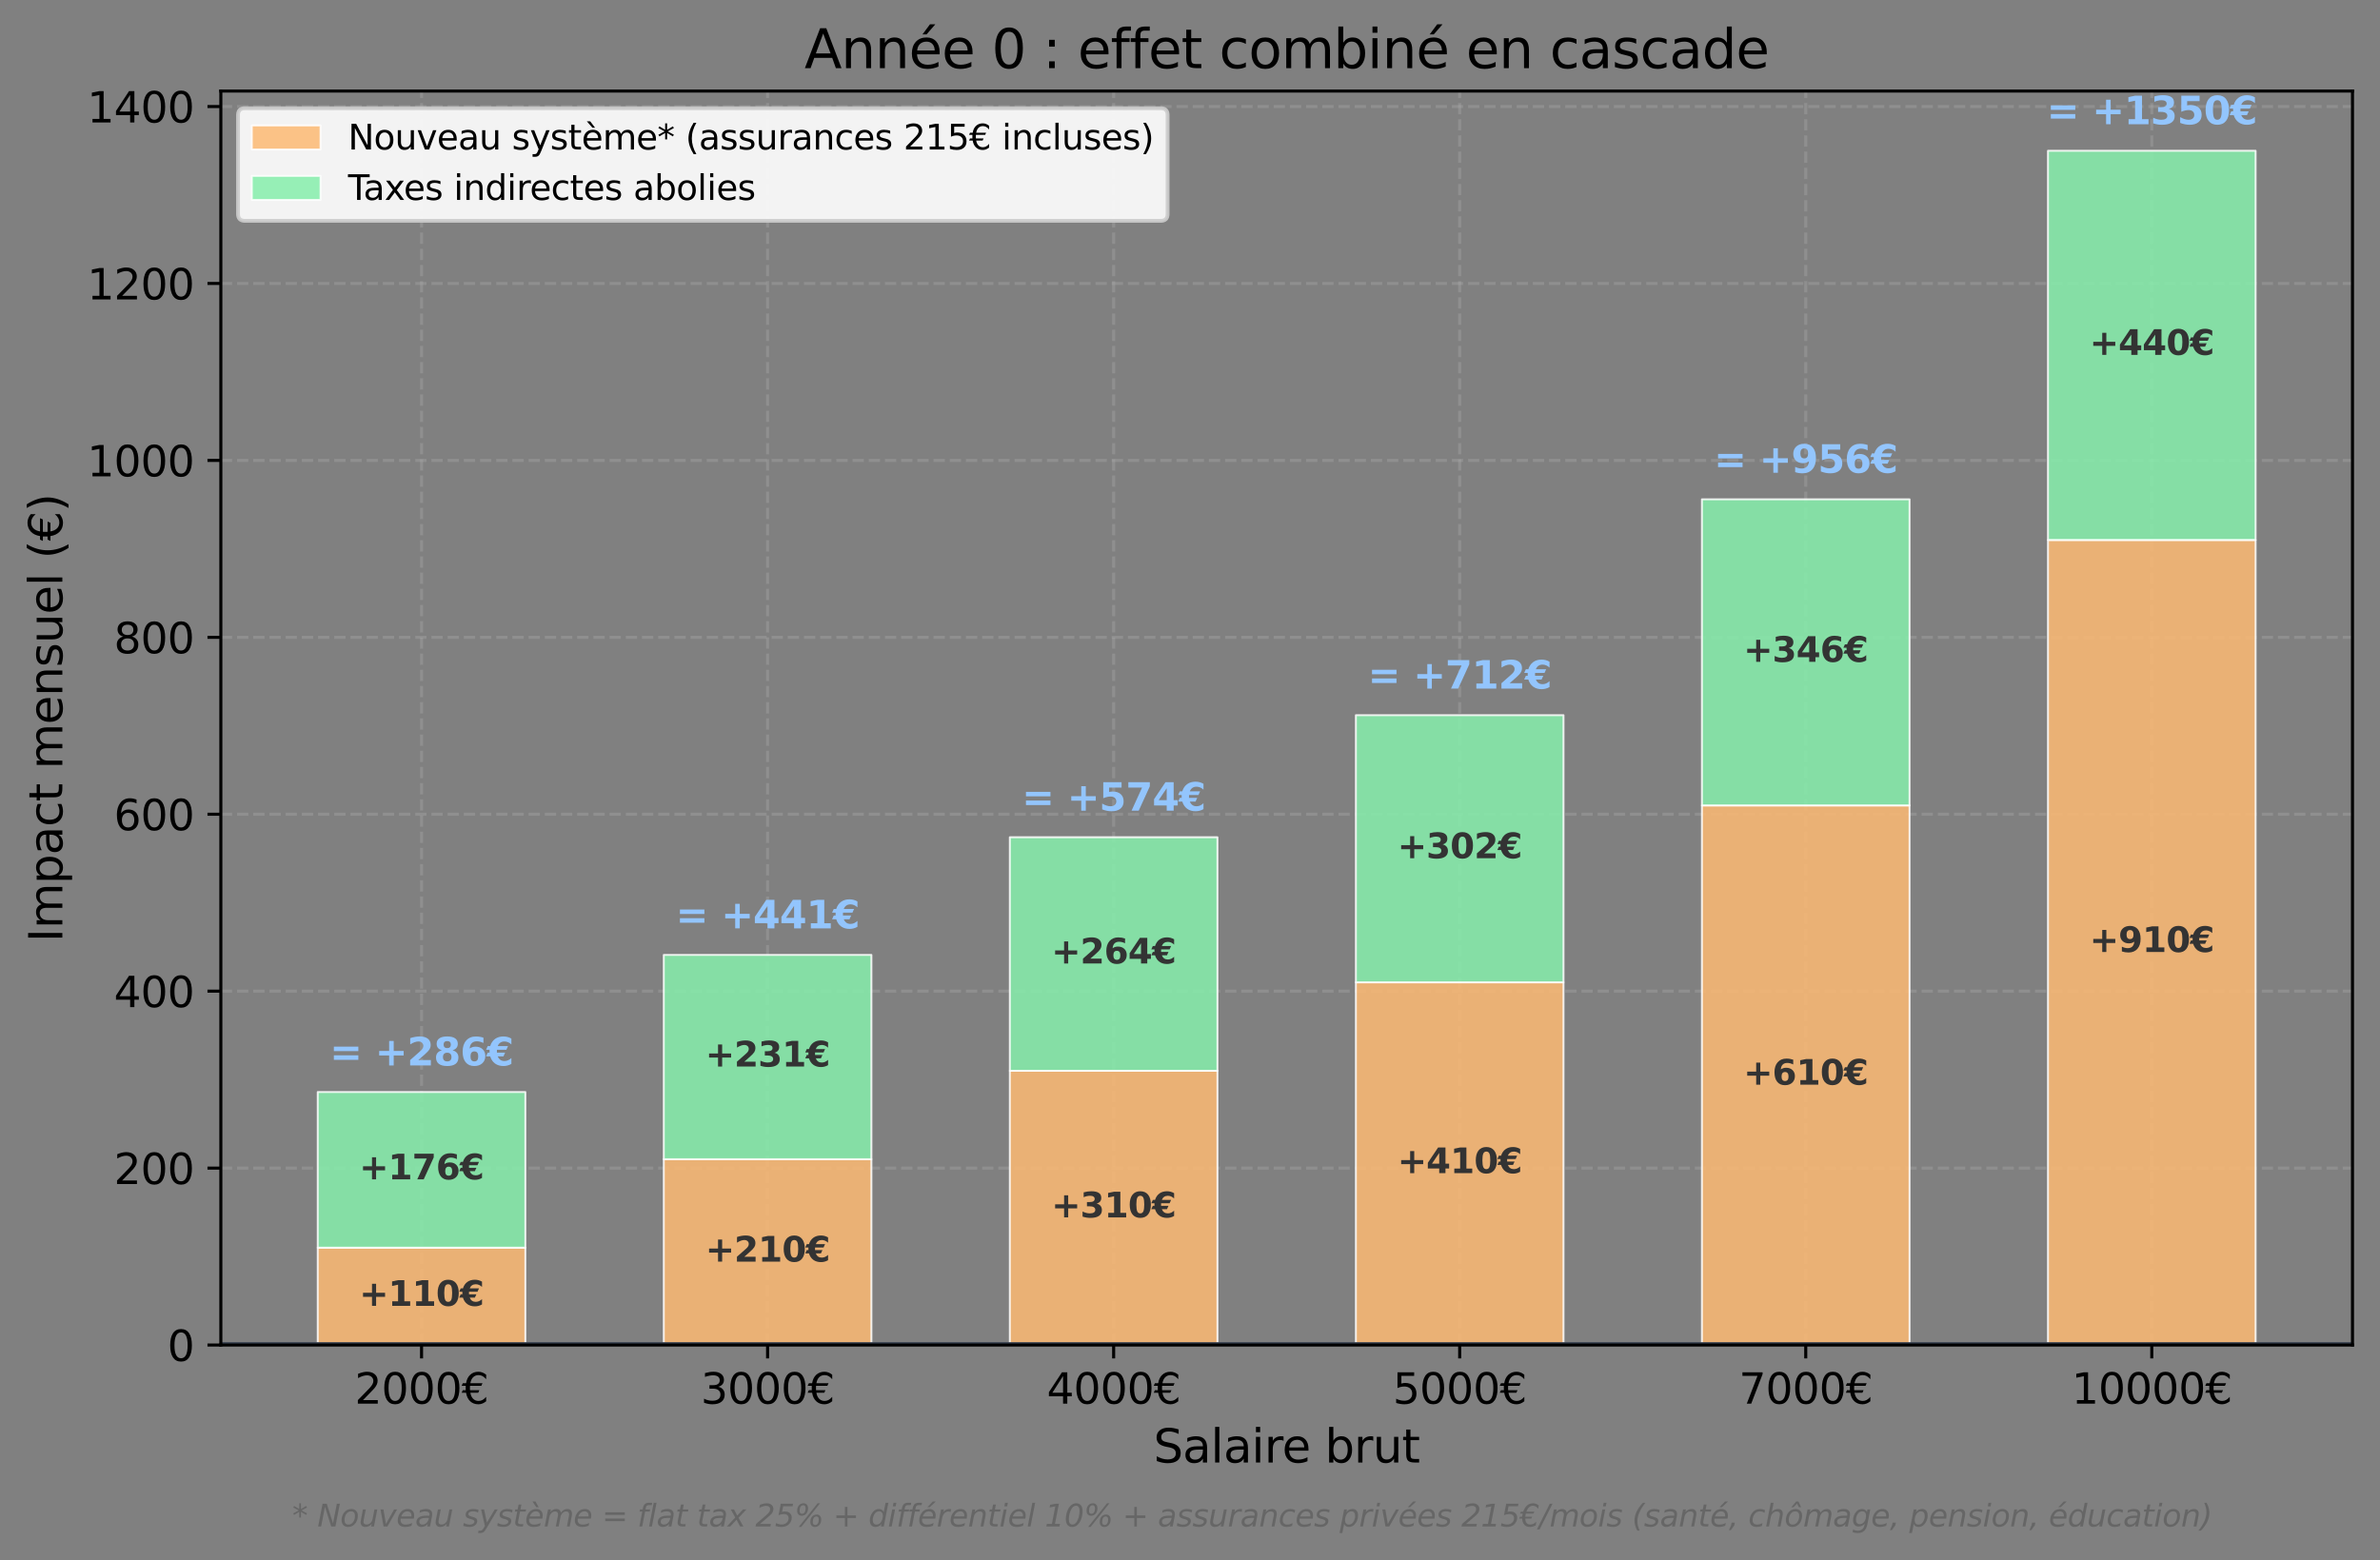 <?xml version="1.0" encoding="utf-8" standalone="no"?>
<!DOCTYPE svg PUBLIC "-//W3C//DTD SVG 1.1//EN"
  "http://www.w3.org/Graphics/SVG/1.1/DTD/svg11.dtd">
<svg xmlns:xlink="http://www.w3.org/1999/xlink" width="623.009pt" height="408.542pt" viewBox="0 0 623.009 408.542" xmlns="http://www.w3.org/2000/svg" version="1.1">
 <rect x="0" y="0" width="623.009" height="408.542" fill="#808080" stroke="none"/>
 <defs>
  <style type="text/css">*{stroke-linejoin: round; stroke-linecap: butt}</style>
 </defs>
 <g id="figure_1">
  <g id="patch_1">
   <path d="M 0 408.542 
L 623.009 408.542 
L 623.009 0 
L 0 0 
L 0 408.542 
z
" style="fill: none"/>
  </g>
  <g id="axes_1">
   <g id="patch_2">
    <path d="M 57.809 352.158 
L 615.809 352.158 
L 615.809 23.838 
L 57.809 23.838 
L 57.809 352.158 
z
" style="fill: none"/>
   </g>
   <g id="matplotlib.axis_1">
    <g id="xtick_1">
     <g id="line2d_1">
      <path d="M 110.348 352.158 
L 110.348 23.838 
" clip-path="url(#p994fce1b13)" style="fill: none; stroke-dasharray: 2.96,1.28; stroke-dashoffset: 0; stroke: #b0b0b0; stroke-opacity: 0.3; stroke-width: 0.8"/>
     </g>
     <g id="line2d_2">
      <defs>
       <path id="m21183ee4f8" d="M 0 0 
L 0 3.5 
" style="stroke: #000000; stroke-width: 0.8"/>
      </defs>
      <g>
       <use xlink:href="#m21183ee4f8" x="110.348" y="352.158" style="stroke: #000000; stroke-width: 0.8"/>
      </g>
     </g>
     <g id="text_1">
      <!-- 2000€ -->
      <g transform="translate(92.851 367.516) scale(0.11 -0.11)">
       <defs>
        <path id="DejaVuSans-32" d="M 1228 531 
L 3431 531 
L 3431 0 
L 469 0 
L 469 531 
Q 828 903 1448 1529 
Q 2069 2156 2228 2338 
Q 2531 2678 2651 2914 
Q 2772 3150 2772 3378 
Q 2772 3750 2511 3984 
Q 2250 4219 1831 4219 
Q 1534 4219 1204 4116 
Q 875 4013 500 3803 
L 500 4441 
Q 881 4594 1212 4672 
Q 1544 4750 1819 4750 
Q 2544 4750 2975 4387 
Q 3406 4025 3406 3419 
Q 3406 3131 3298 2873 
Q 3191 2616 2906 2266 
Q 2828 2175 2409 1742 
Q 1991 1309 1228 531 
z
" transform="scale(0.016)"/>
        <path id="DejaVuSans-30" d="M 2034 4250 
Q 1547 4250 1301 3770 
Q 1056 3291 1056 2328 
Q 1056 1369 1301 889 
Q 1547 409 2034 409 
Q 2525 409 2770 889 
Q 3016 1369 3016 2328 
Q 3016 3291 2770 3770 
Q 2525 4250 2034 4250 
z
M 2034 4750 
Q 2819 4750 3233 4129 
Q 3647 3509 3647 2328 
Q 3647 1150 3233 529 
Q 2819 -91 2034 -91 
Q 1250 -91 836 529 
Q 422 1150 422 2328 
Q 422 3509 836 4129 
Q 1250 4750 2034 4750 
z
" transform="scale(0.016)"/>
        <path id="DejaVuSans-20ac" d="M 3647 4306 
L 3647 3641 
Q 3363 3969 3098 4109 
Q 2834 4250 2516 4250 
Q 2025 4250 1709 3937 
Q 1394 3625 1294 3041 
L 3097 3041 
L 2925 2656 
L 1244 2656 
Q 1238 2581 1236 2509 
Q 1234 2438 1234 2328 
Q 1234 2228 1236 2156 
Q 1238 2084 1244 2009 
L 2638 2009 
L 2463 1625 
L 1294 1625 
Q 1394 1041 1709 725 
Q 2025 409 2516 409 
Q 2834 409 3098 550 
Q 3363 691 3647 1019 
L 3647 359 
Q 3369 134 3080 21 
Q 2791 -91 2491 -91 
Q 1750 -91 1267 362 
Q 784 816 659 1625 
L 0 1625 
L 172 2009 
L 606 2009 
Q 606 2081 604 2154 
Q 603 2228 603 2328 
Q 603 2438 604 2511 
Q 606 2584 606 2656 
L 0 2656 
L 172 3041 
L 659 3041 
Q 784 3844 1268 4297 
Q 1753 4750 2491 4750 
Q 2797 4750 3086 4639 
Q 3375 4528 3647 4306 
z
" transform="scale(0.016)"/>
       </defs>
       <use xlink:href="#DejaVuSans-32"/>
       <use xlink:href="#DejaVuSans-30" transform="translate(63.623 0)"/>
       <use xlink:href="#DejaVuSans-30" transform="translate(127.246 0)"/>
       <use xlink:href="#DejaVuSans-30" transform="translate(190.869 0)"/>
       <use xlink:href="#DejaVuSans-20ac" transform="translate(254.492 0)"/>
      </g>
     </g>
    </g>
    <g id="xtick_2">
     <g id="line2d_3">
      <path d="M 200.932 352.158 
L 200.932 23.838 
" clip-path="url(#p994fce1b13)" style="fill: none; stroke-dasharray: 2.96,1.28; stroke-dashoffset: 0; stroke: #b0b0b0; stroke-opacity: 0.3; stroke-width: 0.8"/>
     </g>
     <g id="line2d_4">
      <g>
       <use xlink:href="#m21183ee4f8" x="200.932" y="352.158" style="stroke: #000000; stroke-width: 0.8"/>
      </g>
     </g>
     <g id="text_2">
      <!-- 3000€ -->
      <g transform="translate(183.435 367.516) scale(0.11 -0.11)">
       <defs>
        <path id="DejaVuSans-33" d="M 2597 2516 
Q 3050 2419 3304 2112 
Q 3559 1806 3559 1356 
Q 3559 666 3084 287 
Q 2609 -91 1734 -91 
Q 1441 -91 1130 -33 
Q 819 25 488 141 
L 488 750 
Q 750 597 1062 519 
Q 1375 441 1716 441 
Q 2309 441 2620 675 
Q 2931 909 2931 1356 
Q 2931 1769 2642 2001 
Q 2353 2234 1838 2234 
L 1294 2234 
L 1294 2753 
L 1863 2753 
Q 2328 2753 2575 2939 
Q 2822 3125 2822 3475 
Q 2822 3834 2567 4026 
Q 2313 4219 1838 4219 
Q 1578 4219 1281 4162 
Q 984 4106 628 3988 
L 628 4550 
Q 988 4650 1302 4700 
Q 1616 4750 1894 4750 
Q 2613 4750 3031 4423 
Q 3450 4097 3450 3541 
Q 3450 3153 3228 2886 
Q 3006 2619 2597 2516 
z
" transform="scale(0.016)"/>
       </defs>
       <use xlink:href="#DejaVuSans-33"/>
       <use xlink:href="#DejaVuSans-30" transform="translate(63.623 0)"/>
       <use xlink:href="#DejaVuSans-30" transform="translate(127.246 0)"/>
       <use xlink:href="#DejaVuSans-30" transform="translate(190.869 0)"/>
       <use xlink:href="#DejaVuSans-20ac" transform="translate(254.492 0)"/>
      </g>
     </g>
    </g>
    <g id="xtick_3">
     <g id="line2d_5">
      <path d="M 291.517 352.158 
L 291.517 23.838 
" clip-path="url(#p994fce1b13)" style="fill: none; stroke-dasharray: 2.96,1.28; stroke-dashoffset: 0; stroke: #b0b0b0; stroke-opacity: 0.3; stroke-width: 0.8"/>
     </g>
     <g id="line2d_6">
      <g>
       <use xlink:href="#m21183ee4f8" x="291.517" y="352.158" style="stroke: #000000; stroke-width: 0.8"/>
      </g>
     </g>
     <g id="text_3">
      <!-- 4000€ -->
      <g transform="translate(274.02 367.516) scale(0.11 -0.11)">
       <defs>
        <path id="DejaVuSans-34" d="M 2419 4116 
L 825 1625 
L 2419 1625 
L 2419 4116 
z
M 2253 4666 
L 3047 4666 
L 3047 1625 
L 3713 1625 
L 3713 1100 
L 3047 1100 
L 3047 0 
L 2419 0 
L 2419 1100 
L 313 1100 
L 313 1709 
L 2253 4666 
z
" transform="scale(0.016)"/>
       </defs>
       <use xlink:href="#DejaVuSans-34"/>
       <use xlink:href="#DejaVuSans-30" transform="translate(63.623 0)"/>
       <use xlink:href="#DejaVuSans-30" transform="translate(127.246 0)"/>
       <use xlink:href="#DejaVuSans-30" transform="translate(190.869 0)"/>
       <use xlink:href="#DejaVuSans-20ac" transform="translate(254.492 0)"/>
      </g>
     </g>
    </g>
    <g id="xtick_4">
     <g id="line2d_7">
      <path d="M 382.101 352.158 
L 382.101 23.838 
" clip-path="url(#p994fce1b13)" style="fill: none; stroke-dasharray: 2.96,1.28; stroke-dashoffset: 0; stroke: #b0b0b0; stroke-opacity: 0.3; stroke-width: 0.8"/>
     </g>
     <g id="line2d_8">
      <g>
       <use xlink:href="#m21183ee4f8" x="382.101" y="352.158" style="stroke: #000000; stroke-width: 0.8"/>
      </g>
     </g>
     <g id="text_4">
      <!-- 5000€ -->
      <g transform="translate(364.604 367.516) scale(0.11 -0.11)">
       <defs>
        <path id="DejaVuSans-35" d="M 691 4666 
L 3169 4666 
L 3169 4134 
L 1269 4134 
L 1269 2991 
Q 1406 3038 1543 3061 
Q 1681 3084 1819 3084 
Q 2600 3084 3056 2656 
Q 3513 2228 3513 1497 
Q 3513 744 3044 326 
Q 2575 -91 1722 -91 
Q 1428 -91 1123 -41 
Q 819 9 494 109 
L 494 744 
Q 775 591 1075 516 
Q 1375 441 1709 441 
Q 2250 441 2565 725 
Q 2881 1009 2881 1497 
Q 2881 1984 2565 2268 
Q 2250 2553 1709 2553 
Q 1456 2553 1204 2497 
Q 953 2441 691 2322 
L 691 4666 
z
" transform="scale(0.016)"/>
       </defs>
       <use xlink:href="#DejaVuSans-35"/>
       <use xlink:href="#DejaVuSans-30" transform="translate(63.623 0)"/>
       <use xlink:href="#DejaVuSans-30" transform="translate(127.246 0)"/>
       <use xlink:href="#DejaVuSans-30" transform="translate(190.869 0)"/>
       <use xlink:href="#DejaVuSans-20ac" transform="translate(254.492 0)"/>
      </g>
     </g>
    </g>
    <g id="xtick_5">
     <g id="line2d_9">
      <path d="M 472.685 352.158 
L 472.685 23.838 
" clip-path="url(#p994fce1b13)" style="fill: none; stroke-dasharray: 2.96,1.28; stroke-dashoffset: 0; stroke: #b0b0b0; stroke-opacity: 0.3; stroke-width: 0.8"/>
     </g>
     <g id="line2d_10">
      <g>
       <use xlink:href="#m21183ee4f8" x="472.685" y="352.158" style="stroke: #000000; stroke-width: 0.8"/>
      </g>
     </g>
     <g id="text_5">
      <!-- 7000€ -->
      <g transform="translate(455.188 367.516) scale(0.11 -0.11)">
       <defs>
        <path id="DejaVuSans-37" d="M 525 4666 
L 3525 4666 
L 3525 4397 
L 1831 0 
L 1172 0 
L 2766 4134 
L 525 4134 
L 525 4666 
z
" transform="scale(0.016)"/>
       </defs>
       <use xlink:href="#DejaVuSans-37"/>
       <use xlink:href="#DejaVuSans-30" transform="translate(63.623 0)"/>
       <use xlink:href="#DejaVuSans-30" transform="translate(127.246 0)"/>
       <use xlink:href="#DejaVuSans-30" transform="translate(190.869 0)"/>
       <use xlink:href="#DejaVuSans-20ac" transform="translate(254.492 0)"/>
      </g>
     </g>
    </g>
    <g id="xtick_6">
     <g id="line2d_11">
      <path d="M 563.27 352.158 
L 563.27 23.838 
" clip-path="url(#p994fce1b13)" style="fill: none; stroke-dasharray: 2.96,1.28; stroke-dashoffset: 0; stroke: #b0b0b0; stroke-opacity: 0.3; stroke-width: 0.8"/>
     </g>
     <g id="line2d_12">
      <g>
       <use xlink:href="#m21183ee4f8" x="563.27" y="352.158" style="stroke: #000000; stroke-width: 0.8"/>
      </g>
     </g>
     <g id="text_6">
      <!-- 10000€ -->
      <g transform="translate(542.274 367.516) scale(0.11 -0.11)">
       <defs>
        <path id="DejaVuSans-31" d="M 794 531 
L 1825 531 
L 1825 4091 
L 703 3866 
L 703 4441 
L 1819 4666 
L 2450 4666 
L 2450 531 
L 3481 531 
L 3481 0 
L 794 0 
L 794 531 
z
" transform="scale(0.016)"/>
       </defs>
       <use xlink:href="#DejaVuSans-31"/>
       <use xlink:href="#DejaVuSans-30" transform="translate(63.623 0)"/>
       <use xlink:href="#DejaVuSans-30" transform="translate(127.246 0)"/>
       <use xlink:href="#DejaVuSans-30" transform="translate(190.869 0)"/>
       <use xlink:href="#DejaVuSans-30" transform="translate(254.492 0)"/>
       <use xlink:href="#DejaVuSans-20ac" transform="translate(318.115 0)"/>
      </g>
     </g>
    </g>
    <g id="text_7">
     <!-- Salaire brut -->
     <g transform="translate(301.952 382.922) scale(0.12 -0.12)">
      <defs>
       <path id="DejaVuSans-53" d="M 3425 4513 
L 3425 3897 
Q 3066 4069 2747 4153 
Q 2428 4238 2131 4238 
Q 1616 4238 1336 4038 
Q 1056 3838 1056 3469 
Q 1056 3159 1242 3001 
Q 1428 2844 1947 2747 
L 2328 2669 
Q 3034 2534 3370 2195 
Q 3706 1856 3706 1288 
Q 3706 609 3251 259 
Q 2797 -91 1919 -91 
Q 1588 -91 1214 -16 
Q 841 59 441 206 
L 441 856 
Q 825 641 1194 531 
Q 1563 422 1919 422 
Q 2459 422 2753 634 
Q 3047 847 3047 1241 
Q 3047 1584 2836 1778 
Q 2625 1972 2144 2069 
L 1759 2144 
Q 1053 2284 737 2584 
Q 422 2884 422 3419 
Q 422 4038 858 4394 
Q 1294 4750 2059 4750 
Q 2388 4750 2728 4690 
Q 3069 4631 3425 4513 
z
" transform="scale(0.016)"/>
       <path id="DejaVuSans-61" d="M 2194 1759 
Q 1497 1759 1228 1600 
Q 959 1441 959 1056 
Q 959 750 1161 570 
Q 1363 391 1709 391 
Q 2188 391 2477 730 
Q 2766 1069 2766 1631 
L 2766 1759 
L 2194 1759 
z
M 3341 1997 
L 3341 0 
L 2766 0 
L 2766 531 
Q 2569 213 2275 61 
Q 1981 -91 1556 -91 
Q 1019 -91 701 211 
Q 384 513 384 1019 
Q 384 1609 779 1909 
Q 1175 2209 1959 2209 
L 2766 2209 
L 2766 2266 
Q 2766 2663 2505 2880 
Q 2244 3097 1772 3097 
Q 1472 3097 1187 3025 
Q 903 2953 641 2809 
L 641 3341 
Q 956 3463 1253 3523 
Q 1550 3584 1831 3584 
Q 2591 3584 2966 3190 
Q 3341 2797 3341 1997 
z
" transform="scale(0.016)"/>
       <path id="DejaVuSans-6c" d="M 603 4863 
L 1178 4863 
L 1178 0 
L 603 0 
L 603 4863 
z
" transform="scale(0.016)"/>
       <path id="DejaVuSans-69" d="M 603 3500 
L 1178 3500 
L 1178 0 
L 603 0 
L 603 3500 
z
M 603 4863 
L 1178 4863 
L 1178 4134 
L 603 4134 
L 603 4863 
z
" transform="scale(0.016)"/>
       <path id="DejaVuSans-72" d="M 2631 2963 
Q 2534 3019 2420 3045 
Q 2306 3072 2169 3072 
Q 1681 3072 1420 2755 
Q 1159 2438 1159 1844 
L 1159 0 
L 581 0 
L 581 3500 
L 1159 3500 
L 1159 2956 
Q 1341 3275 1631 3429 
Q 1922 3584 2338 3584 
Q 2397 3584 2469 3576 
Q 2541 3569 2628 3553 
L 2631 2963 
z
" transform="scale(0.016)"/>
       <path id="DejaVuSans-65" d="M 3597 1894 
L 3597 1613 
L 953 1613 
Q 991 1019 1311 708 
Q 1631 397 2203 397 
Q 2534 397 2845 478 
Q 3156 559 3463 722 
L 3463 178 
Q 3153 47 2828 -22 
Q 2503 -91 2169 -91 
Q 1331 -91 842 396 
Q 353 884 353 1716 
Q 353 2575 817 3079 
Q 1281 3584 2069 3584 
Q 2775 3584 3186 3129 
Q 3597 2675 3597 1894 
z
M 3022 2063 
Q 3016 2534 2758 2815 
Q 2500 3097 2075 3097 
Q 1594 3097 1305 2825 
Q 1016 2553 972 2059 
L 3022 2063 
z
" transform="scale(0.016)"/>
       <path id="DejaVuSans-20" transform="scale(0.016)"/>
       <path id="DejaVuSans-62" d="M 3116 1747 
Q 3116 2381 2855 2742 
Q 2594 3103 2138 3103 
Q 1681 3103 1420 2742 
Q 1159 2381 1159 1747 
Q 1159 1113 1420 752 
Q 1681 391 2138 391 
Q 2594 391 2855 752 
Q 3116 1113 3116 1747 
z
M 1159 2969 
Q 1341 3281 1617 3432 
Q 1894 3584 2278 3584 
Q 2916 3584 3314 3078 
Q 3713 2572 3713 1747 
Q 3713 922 3314 415 
Q 2916 -91 2278 -91 
Q 1894 -91 1617 61 
Q 1341 213 1159 525 
L 1159 0 
L 581 0 
L 581 4863 
L 1159 4863 
L 1159 2969 
z
" transform="scale(0.016)"/>
       <path id="DejaVuSans-75" d="M 544 1381 
L 544 3500 
L 1119 3500 
L 1119 1403 
Q 1119 906 1312 657 
Q 1506 409 1894 409 
Q 2359 409 2629 706 
Q 2900 1003 2900 1516 
L 2900 3500 
L 3475 3500 
L 3475 0 
L 2900 0 
L 2900 538 
Q 2691 219 2414 64 
Q 2138 -91 1772 -91 
Q 1169 -91 856 284 
Q 544 659 544 1381 
z
M 1991 3584 
L 1991 3584 
z
" transform="scale(0.016)"/>
       <path id="DejaVuSans-74" d="M 1172 4494 
L 1172 3500 
L 2356 3500 
L 2356 3053 
L 1172 3053 
L 1172 1153 
Q 1172 725 1289 603 
Q 1406 481 1766 481 
L 2356 481 
L 2356 0 
L 1766 0 
Q 1100 0 847 248 
Q 594 497 594 1153 
L 594 3053 
L 172 3053 
L 172 3500 
L 594 3500 
L 594 4494 
L 1172 4494 
z
" transform="scale(0.016)"/>
      </defs>
      <use xlink:href="#DejaVuSans-53"/>
      <use xlink:href="#DejaVuSans-61" transform="translate(63.477 0)"/>
      <use xlink:href="#DejaVuSans-6c" transform="translate(124.756 0)"/>
      <use xlink:href="#DejaVuSans-61" transform="translate(152.539 0)"/>
      <use xlink:href="#DejaVuSans-69" transform="translate(213.818 0)"/>
      <use xlink:href="#DejaVuSans-72" transform="translate(241.602 0)"/>
      <use xlink:href="#DejaVuSans-65" transform="translate(280.465 0)"/>
      <use xlink:href="#DejaVuSans-20" transform="translate(341.988 0)"/>
      <use xlink:href="#DejaVuSans-62" transform="translate(373.775 0)"/>
      <use xlink:href="#DejaVuSans-72" transform="translate(437.252 0)"/>
      <use xlink:href="#DejaVuSans-75" transform="translate(478.365 0)"/>
      <use xlink:href="#DejaVuSans-74" transform="translate(541.744 0)"/>
     </g>
    </g>
   </g>
   <g id="matplotlib.axis_2">
    <g id="ytick_1">
     <g id="line2d_13">
      <path d="M 57.809 352.158 
L 615.809 352.158 
" clip-path="url(#p994fce1b13)" style="fill: none; stroke-dasharray: 2.96,1.28; stroke-dashoffset: 0; stroke: #b0b0b0; stroke-opacity: 0.3; stroke-width: 0.8"/>
     </g>
     <g id="line2d_14">
      <defs>
       <path id="m32ccec8665" d="M 0 0 
L -3.5 0 
" style="stroke: #000000; stroke-width: 0.8"/>
      </defs>
      <g>
       <use xlink:href="#m32ccec8665" x="57.809" y="352.158" style="stroke: #000000; stroke-width: 0.8"/>
      </g>
     </g>
     <g id="text_8">
      <!-- 0 -->
      <g transform="translate(43.81 356.337) scale(0.11 -0.11)">
       <use xlink:href="#DejaVuSans-30"/>
      </g>
     </g>
    </g>
    <g id="ytick_2">
     <g id="line2d_15">
      <path d="M 57.809 305.834 
L 615.809 305.834 
" clip-path="url(#p994fce1b13)" style="fill: none; stroke-dasharray: 2.96,1.28; stroke-dashoffset: 0; stroke: #b0b0b0; stroke-opacity: 0.3; stroke-width: 0.8"/>
     </g>
     <g id="line2d_16">
      <g>
       <use xlink:href="#m32ccec8665" x="57.809" y="305.834" style="stroke: #000000; stroke-width: 0.8"/>
      </g>
     </g>
     <g id="text_9">
      <!-- 200 -->
      <g transform="translate(29.812 310.013) scale(0.11 -0.11)">
       <use xlink:href="#DejaVuSans-32"/>
       <use xlink:href="#DejaVuSans-30" transform="translate(63.623 0)"/>
       <use xlink:href="#DejaVuSans-30" transform="translate(127.246 0)"/>
      </g>
     </g>
    </g>
    <g id="ytick_3">
     <g id="line2d_17">
      <path d="M 57.809 259.51 
L 615.809 259.51 
" clip-path="url(#p994fce1b13)" style="fill: none; stroke-dasharray: 2.96,1.28; stroke-dashoffset: 0; stroke: #b0b0b0; stroke-opacity: 0.3; stroke-width: 0.8"/>
     </g>
     <g id="line2d_18">
      <g>
       <use xlink:href="#m32ccec8665" x="57.809" y="259.51" style="stroke: #000000; stroke-width: 0.8"/>
      </g>
     </g>
     <g id="text_10">
      <!-- 400 -->
      <g transform="translate(29.812 263.689) scale(0.11 -0.11)">
       <use xlink:href="#DejaVuSans-34"/>
       <use xlink:href="#DejaVuSans-30" transform="translate(63.623 0)"/>
       <use xlink:href="#DejaVuSans-30" transform="translate(127.246 0)"/>
      </g>
     </g>
    </g>
    <g id="ytick_4">
     <g id="line2d_19">
      <path d="M 57.809 213.186 
L 615.809 213.186 
" clip-path="url(#p994fce1b13)" style="fill: none; stroke-dasharray: 2.96,1.28; stroke-dashoffset: 0; stroke: #b0b0b0; stroke-opacity: 0.3; stroke-width: 0.8"/>
     </g>
     <g id="line2d_20">
      <g>
       <use xlink:href="#m32ccec8665" x="57.809" y="213.186" style="stroke: #000000; stroke-width: 0.8"/>
      </g>
     </g>
     <g id="text_11">
      <!-- 600 -->
      <g transform="translate(29.812 217.366) scale(0.11 -0.11)">
       <defs>
        <path id="DejaVuSans-36" d="M 2113 2584 
Q 1688 2584 1439 2293 
Q 1191 2003 1191 1497 
Q 1191 994 1439 701 
Q 1688 409 2113 409 
Q 2538 409 2786 701 
Q 3034 994 3034 1497 
Q 3034 2003 2786 2293 
Q 2538 2584 2113 2584 
z
M 3366 4563 
L 3366 3988 
Q 3128 4100 2886 4159 
Q 2644 4219 2406 4219 
Q 1781 4219 1451 3797 
Q 1122 3375 1075 2522 
Q 1259 2794 1537 2939 
Q 1816 3084 2150 3084 
Q 2853 3084 3261 2657 
Q 3669 2231 3669 1497 
Q 3669 778 3244 343 
Q 2819 -91 2113 -91 
Q 1303 -91 875 529 
Q 447 1150 447 2328 
Q 447 3434 972 4092 
Q 1497 4750 2381 4750 
Q 2619 4750 2861 4703 
Q 3103 4656 3366 4563 
z
" transform="scale(0.016)"/>
       </defs>
       <use xlink:href="#DejaVuSans-36"/>
       <use xlink:href="#DejaVuSans-30" transform="translate(63.623 0)"/>
       <use xlink:href="#DejaVuSans-30" transform="translate(127.246 0)"/>
      </g>
     </g>
    </g>
    <g id="ytick_5">
     <g id="line2d_21">
      <path d="M 57.809 166.863 
L 615.809 166.863 
" clip-path="url(#p994fce1b13)" style="fill: none; stroke-dasharray: 2.96,1.28; stroke-dashoffset: 0; stroke: #b0b0b0; stroke-opacity: 0.3; stroke-width: 0.8"/>
     </g>
     <g id="line2d_22">
      <g>
       <use xlink:href="#m32ccec8665" x="57.809" y="166.863" style="stroke: #000000; stroke-width: 0.8"/>
      </g>
     </g>
     <g id="text_12">
      <!-- 800 -->
      <g transform="translate(29.812 171.042) scale(0.11 -0.11)">
       <defs>
        <path id="DejaVuSans-38" d="M 2034 2216 
Q 1584 2216 1326 1975 
Q 1069 1734 1069 1313 
Q 1069 891 1326 650 
Q 1584 409 2034 409 
Q 2484 409 2743 651 
Q 3003 894 3003 1313 
Q 3003 1734 2745 1975 
Q 2488 2216 2034 2216 
z
M 1403 2484 
Q 997 2584 770 2862 
Q 544 3141 544 3541 
Q 544 4100 942 4425 
Q 1341 4750 2034 4750 
Q 2731 4750 3128 4425 
Q 3525 4100 3525 3541 
Q 3525 3141 3298 2862 
Q 3072 2584 2669 2484 
Q 3125 2378 3379 2068 
Q 3634 1759 3634 1313 
Q 3634 634 3220 271 
Q 2806 -91 2034 -91 
Q 1263 -91 848 271 
Q 434 634 434 1313 
Q 434 1759 690 2068 
Q 947 2378 1403 2484 
z
M 1172 3481 
Q 1172 3119 1398 2916 
Q 1625 2713 2034 2713 
Q 2441 2713 2670 2916 
Q 2900 3119 2900 3481 
Q 2900 3844 2670 4047 
Q 2441 4250 2034 4250 
Q 1625 4250 1398 4047 
Q 1172 3844 1172 3481 
z
" transform="scale(0.016)"/>
       </defs>
       <use xlink:href="#DejaVuSans-38"/>
       <use xlink:href="#DejaVuSans-30" transform="translate(63.623 0)"/>
       <use xlink:href="#DejaVuSans-30" transform="translate(127.246 0)"/>
      </g>
     </g>
    </g>
    <g id="ytick_6">
     <g id="line2d_23">
      <path d="M 57.809 120.539 
L 615.809 120.539 
" clip-path="url(#p994fce1b13)" style="fill: none; stroke-dasharray: 2.96,1.28; stroke-dashoffset: 0; stroke: #b0b0b0; stroke-opacity: 0.3; stroke-width: 0.8"/>
     </g>
     <g id="line2d_24">
      <g>
       <use xlink:href="#m32ccec8665" x="57.809" y="120.539" style="stroke: #000000; stroke-width: 0.8"/>
      </g>
     </g>
     <g id="text_13">
      <!-- 1000 -->
      <g transform="translate(22.814 124.718) scale(0.11 -0.11)">
       <use xlink:href="#DejaVuSans-31"/>
       <use xlink:href="#DejaVuSans-30" transform="translate(63.623 0)"/>
       <use xlink:href="#DejaVuSans-30" transform="translate(127.246 0)"/>
       <use xlink:href="#DejaVuSans-30" transform="translate(190.869 0)"/>
      </g>
     </g>
    </g>
    <g id="ytick_7">
     <g id="line2d_25">
      <path d="M 57.809 74.215 
L 615.809 74.215 
" clip-path="url(#p994fce1b13)" style="fill: none; stroke-dasharray: 2.96,1.28; stroke-dashoffset: 0; stroke: #b0b0b0; stroke-opacity: 0.3; stroke-width: 0.8"/>
     </g>
     <g id="line2d_26">
      <g>
       <use xlink:href="#m32ccec8665" x="57.809" y="74.215" style="stroke: #000000; stroke-width: 0.8"/>
      </g>
     </g>
     <g id="text_14">
      <!-- 1200 -->
      <g transform="translate(22.814 78.394) scale(0.11 -0.11)">
       <use xlink:href="#DejaVuSans-31"/>
       <use xlink:href="#DejaVuSans-32" transform="translate(63.623 0)"/>
       <use xlink:href="#DejaVuSans-30" transform="translate(127.246 0)"/>
       <use xlink:href="#DejaVuSans-30" transform="translate(190.869 0)"/>
      </g>
     </g>
    </g>
    <g id="ytick_8">
     <g id="line2d_27">
      <path d="M 57.809 27.891 
L 615.809 27.891 
" clip-path="url(#p994fce1b13)" style="fill: none; stroke-dasharray: 2.96,1.28; stroke-dashoffset: 0; stroke: #b0b0b0; stroke-opacity: 0.3; stroke-width: 0.8"/>
     </g>
     <g id="line2d_28">
      <g>
       <use xlink:href="#m32ccec8665" x="57.809" y="27.891" style="stroke: #000000; stroke-width: 0.8"/>
      </g>
     </g>
     <g id="text_15">
      <!-- 1400 -->
      <g transform="translate(22.814 32.07) scale(0.11 -0.11)">
       <use xlink:href="#DejaVuSans-31"/>
       <use xlink:href="#DejaVuSans-34" transform="translate(63.623 0)"/>
       <use xlink:href="#DejaVuSans-30" transform="translate(127.246 0)"/>
       <use xlink:href="#DejaVuSans-30" transform="translate(190.869 0)"/>
      </g>
     </g>
    </g>
    <g id="text_16">
     <!-- Impact mensuel (€) -->
     <g transform="translate(16.318 246.688) rotate(-90) scale(0.12 -0.12)">
      <defs>
       <path id="DejaVuSans-49" d="M 628 4666 
L 1259 4666 
L 1259 0 
L 628 0 
L 628 4666 
z
" transform="scale(0.016)"/>
       <path id="DejaVuSans-6d" d="M 3328 2828 
Q 3544 3216 3844 3400 
Q 4144 3584 4550 3584 
Q 5097 3584 5394 3201 
Q 5691 2819 5691 2113 
L 5691 0 
L 5113 0 
L 5113 2094 
Q 5113 2597 4934 2840 
Q 4756 3084 4391 3084 
Q 3944 3084 3684 2787 
Q 3425 2491 3425 1978 
L 3425 0 
L 2847 0 
L 2847 2094 
Q 2847 2600 2669 2842 
Q 2491 3084 2119 3084 
Q 1678 3084 1418 2786 
Q 1159 2488 1159 1978 
L 1159 0 
L 581 0 
L 581 3500 
L 1159 3500 
L 1159 2956 
Q 1356 3278 1631 3431 
Q 1906 3584 2284 3584 
Q 2666 3584 2933 3390 
Q 3200 3197 3328 2828 
z
" transform="scale(0.016)"/>
       <path id="DejaVuSans-70" d="M 1159 525 
L 1159 -1331 
L 581 -1331 
L 581 3500 
L 1159 3500 
L 1159 2969 
Q 1341 3281 1617 3432 
Q 1894 3584 2278 3584 
Q 2916 3584 3314 3078 
Q 3713 2572 3713 1747 
Q 3713 922 3314 415 
Q 2916 -91 2278 -91 
Q 1894 -91 1617 61 
Q 1341 213 1159 525 
z
M 3116 1747 
Q 3116 2381 2855 2742 
Q 2594 3103 2138 3103 
Q 1681 3103 1420 2742 
Q 1159 2381 1159 1747 
Q 1159 1113 1420 752 
Q 1681 391 2138 391 
Q 2594 391 2855 752 
Q 3116 1113 3116 1747 
z
" transform="scale(0.016)"/>
       <path id="DejaVuSans-63" d="M 3122 3366 
L 3122 2828 
Q 2878 2963 2633 3030 
Q 2388 3097 2138 3097 
Q 1578 3097 1268 2742 
Q 959 2388 959 1747 
Q 959 1106 1268 751 
Q 1578 397 2138 397 
Q 2388 397 2633 464 
Q 2878 531 3122 666 
L 3122 134 
Q 2881 22 2623 -34 
Q 2366 -91 2075 -91 
Q 1284 -91 818 406 
Q 353 903 353 1747 
Q 353 2603 823 3093 
Q 1294 3584 2113 3584 
Q 2378 3584 2631 3529 
Q 2884 3475 3122 3366 
z
" transform="scale(0.016)"/>
       <path id="DejaVuSans-6e" d="M 3513 2113 
L 3513 0 
L 2938 0 
L 2938 2094 
Q 2938 2591 2744 2837 
Q 2550 3084 2163 3084 
Q 1697 3084 1428 2787 
Q 1159 2491 1159 1978 
L 1159 0 
L 581 0 
L 581 3500 
L 1159 3500 
L 1159 2956 
Q 1366 3272 1645 3428 
Q 1925 3584 2291 3584 
Q 2894 3584 3203 3211 
Q 3513 2838 3513 2113 
z
" transform="scale(0.016)"/>
       <path id="DejaVuSans-73" d="M 2834 3397 
L 2834 2853 
Q 2591 2978 2328 3040 
Q 2066 3103 1784 3103 
Q 1356 3103 1142 2972 
Q 928 2841 928 2578 
Q 928 2378 1081 2264 
Q 1234 2150 1697 2047 
L 1894 2003 
Q 2506 1872 2764 1633 
Q 3022 1394 3022 966 
Q 3022 478 2636 193 
Q 2250 -91 1575 -91 
Q 1294 -91 989 -36 
Q 684 19 347 128 
L 347 722 
Q 666 556 975 473 
Q 1284 391 1588 391 
Q 1994 391 2212 530 
Q 2431 669 2431 922 
Q 2431 1156 2273 1281 
Q 2116 1406 1581 1522 
L 1381 1569 
Q 847 1681 609 1914 
Q 372 2147 372 2553 
Q 372 3047 722 3315 
Q 1072 3584 1716 3584 
Q 2034 3584 2315 3537 
Q 2597 3491 2834 3397 
z
" transform="scale(0.016)"/>
       <path id="DejaVuSans-28" d="M 1984 4856 
Q 1566 4138 1362 3434 
Q 1159 2731 1159 2009 
Q 1159 1288 1364 580 
Q 1569 -128 1984 -844 
L 1484 -844 
Q 1016 -109 783 600 
Q 550 1309 550 2009 
Q 550 2706 781 3412 
Q 1013 4119 1484 4856 
L 1984 4856 
z
" transform="scale(0.016)"/>
       <path id="DejaVuSans-29" d="M 513 4856 
L 1013 4856 
Q 1481 4119 1714 3412 
Q 1947 2706 1947 2009 
Q 1947 1309 1714 600 
Q 1481 -109 1013 -844 
L 513 -844 
Q 928 -128 1133 580 
Q 1338 1288 1338 2009 
Q 1338 2731 1133 3434 
Q 928 4138 513 4856 
z
" transform="scale(0.016)"/>
      </defs>
      <use xlink:href="#DejaVuSans-49"/>
      <use xlink:href="#DejaVuSans-6d" transform="translate(29.492 0)"/>
      <use xlink:href="#DejaVuSans-70" transform="translate(126.904 0)"/>
      <use xlink:href="#DejaVuSans-61" transform="translate(190.381 0)"/>
      <use xlink:href="#DejaVuSans-63" transform="translate(251.66 0)"/>
      <use xlink:href="#DejaVuSans-74" transform="translate(306.641 0)"/>
      <use xlink:href="#DejaVuSans-20" transform="translate(345.85 0)"/>
      <use xlink:href="#DejaVuSans-6d" transform="translate(377.637 0)"/>
      <use xlink:href="#DejaVuSans-65" transform="translate(475.049 0)"/>
      <use xlink:href="#DejaVuSans-6e" transform="translate(536.572 0)"/>
      <use xlink:href="#DejaVuSans-73" transform="translate(599.951 0)"/>
      <use xlink:href="#DejaVuSans-75" transform="translate(652.051 0)"/>
      <use xlink:href="#DejaVuSans-65" transform="translate(715.43 0)"/>
      <use xlink:href="#DejaVuSans-6c" transform="translate(776.953 0)"/>
      <use xlink:href="#DejaVuSans-20" transform="translate(804.736 0)"/>
      <use xlink:href="#DejaVuSans-28" transform="translate(836.523 0)"/>
      <use xlink:href="#DejaVuSans-20ac" transform="translate(875.537 0)"/>
      <use xlink:href="#DejaVuSans-29" transform="translate(939.16 0)"/>
     </g>
    </g>
   </g>
   <g id="patch_3">
    <path d="M 83.172 352.158 
L 137.523 352.158 
L 137.523 326.68 
L 83.172 326.68 
z
" clip-path="url(#p994fce1b13)" style="fill: #fdba74; opacity: 0.85; stroke: #ffffff; stroke-width: 0.5; stroke-linejoin: miter"/>
   </g>
   <g id="patch_4">
    <path d="M 173.757 352.158 
L 228.107 352.158 
L 228.107 303.518 
L 173.757 303.518 
z
" clip-path="url(#p994fce1b13)" style="fill: #fdba74; opacity: 0.85; stroke: #ffffff; stroke-width: 0.5; stroke-linejoin: miter"/>
   </g>
   <g id="patch_5">
    <path d="M 264.341 352.158 
L 318.692 352.158 
L 318.692 280.356 
L 264.341 280.356 
z
" clip-path="url(#p994fce1b13)" style="fill: #fdba74; opacity: 0.85; stroke: #ffffff; stroke-width: 0.5; stroke-linejoin: miter"/>
   </g>
   <g id="patch_6">
    <path d="M 354.926 352.158 
L 409.276 352.158 
L 409.276 257.194 
L 354.926 257.194 
z
" clip-path="url(#p994fce1b13)" style="fill: #fdba74; opacity: 0.85; stroke: #ffffff; stroke-width: 0.5; stroke-linejoin: miter"/>
   </g>
   <g id="patch_7">
    <path d="M 445.51 352.158 
L 499.861 352.158 
L 499.861 210.87 
L 445.51 210.87 
z
" clip-path="url(#p994fce1b13)" style="fill: #fdba74; opacity: 0.85; stroke: #ffffff; stroke-width: 0.5; stroke-linejoin: miter"/>
   </g>
   <g id="patch_8">
    <path d="M 536.094 352.158 
L 590.445 352.158 
L 590.445 141.384 
L 536.094 141.384 
z
" clip-path="url(#p994fce1b13)" style="fill: #fdba74; opacity: 0.85; stroke: #ffffff; stroke-width: 0.5; stroke-linejoin: miter"/>
   </g>
   <g id="patch_9">
    <path d="M 83.172 326.68 
L 137.523 326.68 
L 137.523 285.915 
L 83.172 285.915 
z
" clip-path="url(#p994fce1b13)" style="fill: #86efac; opacity: 0.85; stroke: #ffffff; stroke-width: 0.5; stroke-linejoin: miter"/>
   </g>
   <g id="patch_10">
    <path d="M 173.757 303.518 
L 228.107 303.518 
L 228.107 250.014 
L 173.757 250.014 
z
" clip-path="url(#p994fce1b13)" style="fill: #86efac; opacity: 0.85; stroke: #ffffff; stroke-width: 0.5; stroke-linejoin: miter"/>
   </g>
   <g id="patch_11">
    <path d="M 264.341 280.356 
L 318.692 280.356 
L 318.692 219.208 
L 264.341 219.208 
z
" clip-path="url(#p994fce1b13)" style="fill: #86efac; opacity: 0.85; stroke: #ffffff; stroke-width: 0.5; stroke-linejoin: miter"/>
   </g>
   <g id="patch_12">
    <path d="M 354.926 257.194 
L 409.276 257.194 
L 409.276 187.245 
L 354.926 187.245 
z
" clip-path="url(#p994fce1b13)" style="fill: #86efac; opacity: 0.85; stroke: #ffffff; stroke-width: 0.5; stroke-linejoin: miter"/>
   </g>
   <g id="patch_13">
    <path d="M 445.51 210.87 
L 499.861 210.87 
L 499.861 130.73 
L 445.51 130.73 
z
" clip-path="url(#p994fce1b13)" style="fill: #86efac; opacity: 0.85; stroke: #ffffff; stroke-width: 0.5; stroke-linejoin: miter"/>
   </g>
   <g id="patch_14">
    <path d="M 536.094 141.384 
L 590.445 141.384 
L 590.445 39.472 
L 536.094 39.472 
z
" clip-path="url(#p994fce1b13)" style="fill: #86efac; opacity: 0.85; stroke: #ffffff; stroke-width: 0.5; stroke-linejoin: miter"/>
   </g>
   <g id="line2d_29">
    <path d="M 57.809 352.158 
L 615.809 352.158 
" clip-path="url(#p994fce1b13)" style="fill: none; stroke: #374151; stroke-width: 1.5; stroke-linecap: square"/>
   </g>
   <g id="patch_15">
    <path d="M 57.809 352.158 
L 57.809 23.838 
" style="fill: none; stroke: #000000; stroke-width: 0.8; stroke-linejoin: miter; stroke-linecap: square"/>
   </g>
   <g id="patch_16">
    <path d="M 615.809 352.158 
L 615.809 23.838 
" style="fill: none; stroke: #000000; stroke-width: 0.8; stroke-linejoin: miter; stroke-linecap: square"/>
   </g>
   <g id="patch_17">
    <path d="M 57.809 352.158 
L 615.809 352.158 
" style="fill: none; stroke: #000000; stroke-width: 0.8; stroke-linejoin: miter; stroke-linecap: square"/>
   </g>
   <g id="patch_18">
    <path d="M 57.809 23.838 
L 615.809 23.838 
" style="fill: none; stroke: #000000; stroke-width: 0.8; stroke-linejoin: miter; stroke-linecap: square"/>
   </g>
   <g id="text_17">
    <!-- +110€ -->
    <g style="fill: #333333" transform="translate(94.053 341.902) scale(0.09 -0.09)">
     <defs>
      <path id="DejaVuSans-Bold-2b" d="M 3053 4013 
L 3053 2375 
L 4684 2375 
L 4684 1638 
L 3053 1638 
L 3053 0 
L 2309 0 
L 2309 1638 
L 678 1638 
L 678 2375 
L 2309 2375 
L 2309 4013 
L 3053 4013 
z
" transform="scale(0.016)"/>
      <path id="DejaVuSans-Bold-31" d="M 750 831 
L 1813 831 
L 1813 3847 
L 722 3622 
L 722 4441 
L 1806 4666 
L 2950 4666 
L 2950 831 
L 4013 831 
L 4013 0 
L 750 0 
L 750 831 
z
" transform="scale(0.016)"/>
      <path id="DejaVuSans-Bold-30" d="M 2944 2338 
Q 2944 3213 2780 3570 
Q 2616 3928 2228 3928 
Q 1841 3928 1675 3570 
Q 1509 3213 1509 2338 
Q 1509 1453 1675 1090 
Q 1841 728 2228 728 
Q 2613 728 2778 1090 
Q 2944 1453 2944 2338 
z
M 4147 2328 
Q 4147 1169 3647 539 
Q 3147 -91 2228 -91 
Q 1306 -91 806 539 
Q 306 1169 306 2328 
Q 306 3491 806 4120 
Q 1306 4750 2228 4750 
Q 3147 4750 3647 4120 
Q 4147 3491 4147 2328 
z
" transform="scale(0.016)"/>
      <path id="DejaVuSans-Bold-20ac" d="M 4025 256 
Q 3728 84 3404 -3 
Q 3081 -91 2731 -91 
Q 1913 -91 1352 317 
Q 791 725 556 1491 
L -122 1491 
L 153 2100 
L 459 2100 
Q 456 2144 454 2192 
Q 453 2241 453 2328 
Q 453 2419 454 2469 
Q 456 2519 459 2566 
L -122 2566 
L 153 3175 
L 556 3175 
Q 797 3944 1355 4347 
Q 1913 4750 2731 4750 
Q 3081 4750 3404 4662 
Q 3728 4575 4025 4403 
L 4025 3438 
Q 3772 3681 3484 3804 
Q 3197 3928 2888 3928 
Q 2491 3928 2211 3736 
Q 1931 3544 1791 3175 
L 3475 3175 
L 3206 2566 
L 1666 2566 
Q 1659 2516 1657 2459 
Q 1656 2403 1656 2291 
Q 1656 2250 1657 2201 
Q 1659 2153 1663 2100 
L 3003 2100 
L 2725 1491 
L 1791 1491 
Q 1947 1109 2220 918 
Q 2494 728 2888 728 
Q 3197 728 3480 851 
Q 3763 975 4025 1222 
L 4025 256 
z
" transform="scale(0.016)"/>
     </defs>
     <use xlink:href="#DejaVuSans-Bold-2b"/>
     <use xlink:href="#DejaVuSans-Bold-31" transform="translate(83.789 0)"/>
     <use xlink:href="#DejaVuSans-Bold-31" transform="translate(153.369 0)"/>
     <use xlink:href="#DejaVuSans-Bold-30" transform="translate(222.949 0)"/>
     <use xlink:href="#DejaVuSans-Bold-20ac" transform="translate(292.529 0)"/>
    </g>
   </g>
   <g id="text_18">
    <!-- +176€ -->
    <g style="fill: #333333" transform="translate(94.053 308.781) scale(0.09 -0.09)">
     <defs>
      <path id="DejaVuSans-Bold-37" d="M 428 4666 
L 3944 4666 
L 3944 3988 
L 2125 0 
L 953 0 
L 2675 3781 
L 428 3781 
L 428 4666 
z
" transform="scale(0.016)"/>
      <path id="DejaVuSans-Bold-36" d="M 2316 2303 
Q 2000 2303 1842 2098 
Q 1684 1894 1684 1484 
Q 1684 1075 1842 870 
Q 2000 666 2316 666 
Q 2634 666 2792 870 
Q 2950 1075 2950 1484 
Q 2950 1894 2792 2098 
Q 2634 2303 2316 2303 
z
M 3803 4544 
L 3803 3681 
Q 3506 3822 3243 3889 
Q 2981 3956 2731 3956 
Q 2194 3956 1894 3657 
Q 1594 3359 1544 2772 
Q 1750 2925 1990 3001 
Q 2231 3078 2516 3078 
Q 3231 3078 3670 2659 
Q 4109 2241 4109 1563 
Q 4109 813 3618 361 
Q 3128 -91 2303 -91 
Q 1394 -91 895 523 
Q 397 1138 397 2266 
Q 397 3422 980 4083 
Q 1563 4744 2578 4744 
Q 2900 4744 3203 4694 
Q 3506 4644 3803 4544 
z
" transform="scale(0.016)"/>
     </defs>
     <use xlink:href="#DejaVuSans-Bold-2b"/>
     <use xlink:href="#DejaVuSans-Bold-31" transform="translate(83.789 0)"/>
     <use xlink:href="#DejaVuSans-Bold-37" transform="translate(153.369 0)"/>
     <use xlink:href="#DejaVuSans-Bold-36" transform="translate(222.949 0)"/>
     <use xlink:href="#DejaVuSans-Bold-20ac" transform="translate(292.529 0)"/>
    </g>
   </g>
   <g id="text_19">
    <!-- = +286€ -->
    <g style="fill: #93c5fd" transform="translate(86.312 278.966) scale(0.1 -0.1)">
     <defs>
      <path id="DejaVuSans-Bold-3d" d="M 678 3084 
L 4684 3084 
L 4684 2350 
L 678 2350 
L 678 3084 
z
M 678 1663 
L 4684 1663 
L 4684 922 
L 678 922 
L 678 1663 
z
" transform="scale(0.016)"/>
      <path id="DejaVuSans-Bold-20" transform="scale(0.016)"/>
      <path id="DejaVuSans-Bold-32" d="M 1844 884 
L 3897 884 
L 3897 0 
L 506 0 
L 506 884 
L 2209 2388 
Q 2438 2594 2547 2791 
Q 2656 2988 2656 3200 
Q 2656 3528 2436 3728 
Q 2216 3928 1850 3928 
Q 1569 3928 1234 3808 
Q 900 3688 519 3450 
L 519 4475 
Q 925 4609 1322 4679 
Q 1719 4750 2100 4750 
Q 2938 4750 3402 4381 
Q 3866 4013 3866 3353 
Q 3866 2972 3669 2642 
Q 3472 2313 2841 1759 
L 1844 884 
z
" transform="scale(0.016)"/>
      <path id="DejaVuSans-Bold-38" d="M 2228 2088 
Q 1891 2088 1709 1903 
Q 1528 1719 1528 1375 
Q 1528 1031 1709 848 
Q 1891 666 2228 666 
Q 2563 666 2741 848 
Q 2919 1031 2919 1375 
Q 2919 1722 2741 1905 
Q 2563 2088 2228 2088 
z
M 1350 2484 
Q 925 2613 709 2878 
Q 494 3144 494 3541 
Q 494 4131 934 4440 
Q 1375 4750 2228 4750 
Q 3075 4750 3515 4442 
Q 3956 4134 3956 3541 
Q 3956 3144 3739 2878 
Q 3522 2613 3097 2484 
Q 3572 2353 3814 2058 
Q 4056 1763 4056 1313 
Q 4056 619 3595 264 
Q 3134 -91 2228 -91 
Q 1319 -91 855 264 
Q 391 619 391 1313 
Q 391 1763 633 2058 
Q 875 2353 1350 2484 
z
M 1631 3419 
Q 1631 3141 1786 2991 
Q 1941 2841 2228 2841 
Q 2509 2841 2662 2991 
Q 2816 3141 2816 3419 
Q 2816 3697 2662 3845 
Q 2509 3994 2228 3994 
Q 1941 3994 1786 3844 
Q 1631 3694 1631 3419 
z
" transform="scale(0.016)"/>
     </defs>
     <use xlink:href="#DejaVuSans-Bold-3d"/>
     <use xlink:href="#DejaVuSans-Bold-20" transform="translate(83.789 0)"/>
     <use xlink:href="#DejaVuSans-Bold-2b" transform="translate(118.604 0)"/>
     <use xlink:href="#DejaVuSans-Bold-32" transform="translate(202.393 0)"/>
     <use xlink:href="#DejaVuSans-Bold-38" transform="translate(271.973 0)"/>
     <use xlink:href="#DejaVuSans-Bold-36" transform="translate(341.553 0)"/>
     <use xlink:href="#DejaVuSans-Bold-20ac" transform="translate(411.133 0)"/>
    </g>
   </g>
   <g id="text_20">
    <!-- +210€ -->
    <g style="fill: #333333" transform="translate(184.637 330.321) scale(0.09 -0.09)">
     <use xlink:href="#DejaVuSans-Bold-2b"/>
     <use xlink:href="#DejaVuSans-Bold-32" transform="translate(83.789 0)"/>
     <use xlink:href="#DejaVuSans-Bold-31" transform="translate(153.369 0)"/>
     <use xlink:href="#DejaVuSans-Bold-30" transform="translate(222.949 0)"/>
     <use xlink:href="#DejaVuSans-Bold-20ac" transform="translate(292.529 0)"/>
    </g>
   </g>
   <g id="text_21">
    <!-- +231€ -->
    <g style="fill: #333333" transform="translate(184.637 279.249) scale(0.09 -0.09)">
     <defs>
      <path id="DejaVuSans-Bold-33" d="M 2981 2516 
Q 3453 2394 3698 2092 
Q 3944 1791 3944 1325 
Q 3944 631 3412 270 
Q 2881 -91 1863 -91 
Q 1503 -91 1142 -33 
Q 781 25 428 141 
L 428 1069 
Q 766 900 1098 814 
Q 1431 728 1753 728 
Q 2231 728 2486 893 
Q 2741 1059 2741 1369 
Q 2741 1688 2480 1852 
Q 2219 2016 1709 2016 
L 1228 2016 
L 1228 2791 
L 1734 2791 
Q 2188 2791 2409 2933 
Q 2631 3075 2631 3366 
Q 2631 3634 2415 3781 
Q 2200 3928 1806 3928 
Q 1516 3928 1219 3862 
Q 922 3797 628 3669 
L 628 4550 
Q 984 4650 1334 4700 
Q 1684 4750 2022 4750 
Q 2931 4750 3382 4451 
Q 3834 4153 3834 3553 
Q 3834 3144 3618 2883 
Q 3403 2622 2981 2516 
z
" transform="scale(0.016)"/>
     </defs>
     <use xlink:href="#DejaVuSans-Bold-2b"/>
     <use xlink:href="#DejaVuSans-Bold-32" transform="translate(83.789 0)"/>
     <use xlink:href="#DejaVuSans-Bold-33" transform="translate(153.369 0)"/>
     <use xlink:href="#DejaVuSans-Bold-31" transform="translate(222.949 0)"/>
     <use xlink:href="#DejaVuSans-Bold-20ac" transform="translate(292.529 0)"/>
    </g>
   </g>
   <g id="text_22">
    <!-- = +441€ -->
    <g style="fill: #93c5fd" transform="translate(176.896 243.065) scale(0.1 -0.1)">
     <defs>
      <path id="DejaVuSans-Bold-34" d="M 2356 3675 
L 1038 1722 
L 2356 1722 
L 2356 3675 
z
M 2156 4666 
L 3494 4666 
L 3494 1722 
L 4159 1722 
L 4159 850 
L 3494 850 
L 3494 0 
L 2356 0 
L 2356 850 
L 288 850 
L 288 1881 
L 2156 4666 
z
" transform="scale(0.016)"/>
     </defs>
     <use xlink:href="#DejaVuSans-Bold-3d"/>
     <use xlink:href="#DejaVuSans-Bold-20" transform="translate(83.789 0)"/>
     <use xlink:href="#DejaVuSans-Bold-2b" transform="translate(118.604 0)"/>
     <use xlink:href="#DejaVuSans-Bold-34" transform="translate(202.393 0)"/>
     <use xlink:href="#DejaVuSans-Bold-34" transform="translate(271.973 0)"/>
     <use xlink:href="#DejaVuSans-Bold-31" transform="translate(341.553 0)"/>
     <use xlink:href="#DejaVuSans-Bold-20ac" transform="translate(411.133 0)"/>
    </g>
   </g>
   <g id="text_23">
    <!-- +310€ -->
    <g style="fill: #333333" transform="translate(275.222 318.74) scale(0.09 -0.09)">
     <use xlink:href="#DejaVuSans-Bold-2b"/>
     <use xlink:href="#DejaVuSans-Bold-33" transform="translate(83.789 0)"/>
     <use xlink:href="#DejaVuSans-Bold-31" transform="translate(153.369 0)"/>
     <use xlink:href="#DejaVuSans-Bold-30" transform="translate(222.949 0)"/>
     <use xlink:href="#DejaVuSans-Bold-20ac" transform="translate(292.529 0)"/>
    </g>
   </g>
   <g id="text_24">
    <!-- +264€ -->
    <g style="fill: #333333" transform="translate(275.222 252.266) scale(0.09 -0.09)">
     <use xlink:href="#DejaVuSans-Bold-2b"/>
     <use xlink:href="#DejaVuSans-Bold-32" transform="translate(83.789 0)"/>
     <use xlink:href="#DejaVuSans-Bold-36" transform="translate(153.369 0)"/>
     <use xlink:href="#DejaVuSans-Bold-34" transform="translate(222.949 0)"/>
     <use xlink:href="#DejaVuSans-Bold-20ac" transform="translate(292.529 0)"/>
    </g>
   </g>
   <g id="text_25">
    <!-- = +574€ -->
    <g style="fill: #93c5fd" transform="translate(267.481 212.26) scale(0.1 -0.1)">
     <defs>
      <path id="DejaVuSans-Bold-35" d="M 678 4666 
L 3669 4666 
L 3669 3781 
L 1638 3781 
L 1638 3059 
Q 1775 3097 1914 3117 
Q 2053 3138 2203 3138 
Q 3056 3138 3531 2711 
Q 4006 2284 4006 1522 
Q 4006 766 3489 337 
Q 2972 -91 2053 -91 
Q 1656 -91 1267 -14 
Q 878 63 494 219 
L 494 1166 
Q 875 947 1217 837 
Q 1559 728 1863 728 
Q 2300 728 2551 942 
Q 2803 1156 2803 1522 
Q 2803 1891 2551 2103 
Q 2300 2316 1863 2316 
Q 1603 2316 1309 2248 
Q 1016 2181 678 2041 
L 678 4666 
z
" transform="scale(0.016)"/>
     </defs>
     <use xlink:href="#DejaVuSans-Bold-3d"/>
     <use xlink:href="#DejaVuSans-Bold-20" transform="translate(83.789 0)"/>
     <use xlink:href="#DejaVuSans-Bold-2b" transform="translate(118.604 0)"/>
     <use xlink:href="#DejaVuSans-Bold-35" transform="translate(202.393 0)"/>
     <use xlink:href="#DejaVuSans-Bold-37" transform="translate(271.973 0)"/>
     <use xlink:href="#DejaVuSans-Bold-34" transform="translate(341.553 0)"/>
     <use xlink:href="#DejaVuSans-Bold-20ac" transform="translate(411.133 0)"/>
    </g>
   </g>
   <g id="text_26">
    <!-- +410€ -->
    <g style="fill: #333333" transform="translate(365.806 307.159) scale(0.09 -0.09)">
     <use xlink:href="#DejaVuSans-Bold-2b"/>
     <use xlink:href="#DejaVuSans-Bold-34" transform="translate(83.789 0)"/>
     <use xlink:href="#DejaVuSans-Bold-31" transform="translate(153.369 0)"/>
     <use xlink:href="#DejaVuSans-Bold-30" transform="translate(222.949 0)"/>
     <use xlink:href="#DejaVuSans-Bold-20ac" transform="translate(292.529 0)"/>
    </g>
   </g>
   <g id="text_27">
    <!-- +302€ -->
    <g style="fill: #333333" transform="translate(365.806 224.703) scale(0.09 -0.09)">
     <use xlink:href="#DejaVuSans-Bold-2b"/>
     <use xlink:href="#DejaVuSans-Bold-33" transform="translate(83.789 0)"/>
     <use xlink:href="#DejaVuSans-Bold-30" transform="translate(153.369 0)"/>
     <use xlink:href="#DejaVuSans-Bold-32" transform="translate(222.949 0)"/>
     <use xlink:href="#DejaVuSans-Bold-20ac" transform="translate(292.529 0)"/>
    </g>
   </g>
   <g id="text_28">
    <!-- = +712€ -->
    <g style="fill: #93c5fd" transform="translate(358.065 180.296) scale(0.1 -0.1)">
     <use xlink:href="#DejaVuSans-Bold-3d"/>
     <use xlink:href="#DejaVuSans-Bold-20" transform="translate(83.789 0)"/>
     <use xlink:href="#DejaVuSans-Bold-2b" transform="translate(118.604 0)"/>
     <use xlink:href="#DejaVuSans-Bold-37" transform="translate(202.393 0)"/>
     <use xlink:href="#DejaVuSans-Bold-31" transform="translate(271.973 0)"/>
     <use xlink:href="#DejaVuSans-Bold-32" transform="translate(341.553 0)"/>
     <use xlink:href="#DejaVuSans-Bold-20ac" transform="translate(411.133 0)"/>
    </g>
   </g>
   <g id="text_29">
    <!-- +610€ -->
    <g style="fill: #333333" transform="translate(456.39 283.997) scale(0.09 -0.09)">
     <use xlink:href="#DejaVuSans-Bold-2b"/>
     <use xlink:href="#DejaVuSans-Bold-36" transform="translate(83.789 0)"/>
     <use xlink:href="#DejaVuSans-Bold-31" transform="translate(153.369 0)"/>
     <use xlink:href="#DejaVuSans-Bold-30" transform="translate(222.949 0)"/>
     <use xlink:href="#DejaVuSans-Bold-20ac" transform="translate(292.529 0)"/>
    </g>
   </g>
   <g id="text_30">
    <!-- +346€ -->
    <g style="fill: #333333" transform="translate(456.39 173.284) scale(0.09 -0.09)">
     <use xlink:href="#DejaVuSans-Bold-2b"/>
     <use xlink:href="#DejaVuSans-Bold-33" transform="translate(83.789 0)"/>
     <use xlink:href="#DejaVuSans-Bold-34" transform="translate(153.369 0)"/>
     <use xlink:href="#DejaVuSans-Bold-36" transform="translate(222.949 0)"/>
     <use xlink:href="#DejaVuSans-Bold-20ac" transform="translate(292.529 0)"/>
    </g>
   </g>
   <g id="text_31">
    <!-- = +956€ -->
    <g style="fill: #93c5fd" transform="translate(448.649 123.781) scale(0.1 -0.1)">
     <defs>
      <path id="DejaVuSans-Bold-39" d="M 641 103 
L 641 966 
Q 928 831 1190 764 
Q 1453 697 1709 697 
Q 2247 697 2547 995 
Q 2847 1294 2900 1881 
Q 2688 1725 2447 1647 
Q 2206 1569 1925 1569 
Q 1209 1569 770 1986 
Q 331 2403 331 3084 
Q 331 3838 820 4291 
Q 1309 4744 2131 4744 
Q 3044 4744 3544 4128 
Q 4044 3513 4044 2388 
Q 4044 1231 3459 570 
Q 2875 -91 1856 -91 
Q 1528 -91 1228 -42 
Q 928 6 641 103 
z
M 2125 2350 
Q 2441 2350 2600 2554 
Q 2759 2759 2759 3169 
Q 2759 3575 2600 3781 
Q 2441 3988 2125 3988 
Q 1809 3988 1650 3781 
Q 1491 3575 1491 3169 
Q 1491 2759 1650 2554 
Q 1809 2350 2125 2350 
z
" transform="scale(0.016)"/>
     </defs>
     <use xlink:href="#DejaVuSans-Bold-3d"/>
     <use xlink:href="#DejaVuSans-Bold-20" transform="translate(83.789 0)"/>
     <use xlink:href="#DejaVuSans-Bold-2b" transform="translate(118.604 0)"/>
     <use xlink:href="#DejaVuSans-Bold-39" transform="translate(202.393 0)"/>
     <use xlink:href="#DejaVuSans-Bold-35" transform="translate(271.973 0)"/>
     <use xlink:href="#DejaVuSans-Bold-36" transform="translate(341.553 0)"/>
     <use xlink:href="#DejaVuSans-Bold-20ac" transform="translate(411.133 0)"/>
    </g>
   </g>
   <g id="text_32">
    <!-- +910€ -->
    <g style="fill: #333333" transform="translate(546.975 249.255) scale(0.09 -0.09)">
     <use xlink:href="#DejaVuSans-Bold-2b"/>
     <use xlink:href="#DejaVuSans-Bold-39" transform="translate(83.789 0)"/>
     <use xlink:href="#DejaVuSans-Bold-31" transform="translate(153.369 0)"/>
     <use xlink:href="#DejaVuSans-Bold-30" transform="translate(222.949 0)"/>
     <use xlink:href="#DejaVuSans-Bold-20ac" transform="translate(292.529 0)"/>
    </g>
   </g>
   <g id="text_33">
    <!-- +440€ -->
    <g style="fill: #333333" transform="translate(546.975 92.912) scale(0.09 -0.09)">
     <use xlink:href="#DejaVuSans-Bold-2b"/>
     <use xlink:href="#DejaVuSans-Bold-34" transform="translate(83.789 0)"/>
     <use xlink:href="#DejaVuSans-Bold-34" transform="translate(153.369 0)"/>
     <use xlink:href="#DejaVuSans-Bold-30" transform="translate(222.949 0)"/>
     <use xlink:href="#DejaVuSans-Bold-20ac" transform="translate(292.529 0)"/>
    </g>
   </g>
   <g id="text_34">
    <!-- = +1350€ -->
    <g style="fill: #93c5fd" transform="translate(535.755 32.524) scale(0.1 -0.1)">
     <use xlink:href="#DejaVuSans-Bold-3d"/>
     <use xlink:href="#DejaVuSans-Bold-20" transform="translate(83.789 0)"/>
     <use xlink:href="#DejaVuSans-Bold-2b" transform="translate(118.604 0)"/>
     <use xlink:href="#DejaVuSans-Bold-31" transform="translate(202.393 0)"/>
     <use xlink:href="#DejaVuSans-Bold-33" transform="translate(271.973 0)"/>
     <use xlink:href="#DejaVuSans-Bold-35" transform="translate(341.553 0)"/>
     <use xlink:href="#DejaVuSans-Bold-30" transform="translate(411.133 0)"/>
     <use xlink:href="#DejaVuSans-Bold-20ac" transform="translate(480.713 0)"/>
    </g>
   </g>
   <g id="text_35">
    <!-- Année 0 : effet combiné en cascade -->
    <g transform="translate(210.586 17.838) scale(0.14 -0.14)">
     <defs>
      <path id="DejaVuSans-41" d="M 2188 4044 
L 1331 1722 
L 3047 1722 
L 2188 4044 
z
M 1831 4666 
L 2547 4666 
L 4325 0 
L 3669 0 
L 3244 1197 
L 1141 1197 
L 716 0 
L 50 0 
L 1831 4666 
z
" transform="scale(0.016)"/>
      <path id="DejaVuSans-e9" d="M 3597 1894 
L 3597 1613 
L 953 1613 
Q 991 1019 1311 708 
Q 1631 397 2203 397 
Q 2534 397 2845 478 
Q 3156 559 3463 722 
L 3463 178 
Q 3153 47 2828 -22 
Q 2503 -91 2169 -91 
Q 1331 -91 842 396 
Q 353 884 353 1716 
Q 353 2575 817 3079 
Q 1281 3584 2069 3584 
Q 2775 3584 3186 3129 
Q 3597 2675 3597 1894 
z
M 3022 2063 
Q 3016 2534 2758 2815 
Q 2500 3097 2075 3097 
Q 1594 3097 1305 2825 
Q 1016 2553 972 2059 
L 3022 2063 
z
M 2466 5119 
L 3088 5119 
L 2070 3944 
L 1591 3944 
L 2466 5119 
z
" transform="scale(0.016)"/>
      <path id="DejaVuSans-3a" d="M 750 794 
L 1409 794 
L 1409 0 
L 750 0 
L 750 794 
z
M 750 3309 
L 1409 3309 
L 1409 2516 
L 750 2516 
L 750 3309 
z
" transform="scale(0.016)"/>
      <path id="DejaVuSans-66" d="M 2375 4863 
L 2375 4384 
L 1825 4384 
Q 1516 4384 1395 4259 
Q 1275 4134 1275 3809 
L 1275 3500 
L 2222 3500 
L 2222 3053 
L 1275 3053 
L 1275 0 
L 697 0 
L 697 3053 
L 147 3053 
L 147 3500 
L 697 3500 
L 697 3744 
Q 697 4328 969 4595 
Q 1241 4863 1831 4863 
L 2375 4863 
z
" transform="scale(0.016)"/>
      <path id="DejaVuSans-6f" d="M 1959 3097 
Q 1497 3097 1228 2736 
Q 959 2375 959 1747 
Q 959 1119 1226 758 
Q 1494 397 1959 397 
Q 2419 397 2687 759 
Q 2956 1122 2956 1747 
Q 2956 2369 2687 2733 
Q 2419 3097 1959 3097 
z
M 1959 3584 
Q 2709 3584 3137 3096 
Q 3566 2609 3566 1747 
Q 3566 888 3137 398 
Q 2709 -91 1959 -91 
Q 1206 -91 779 398 
Q 353 888 353 1747 
Q 353 2609 779 3096 
Q 1206 3584 1959 3584 
z
" transform="scale(0.016)"/>
      <path id="DejaVuSans-64" d="M 2906 2969 
L 2906 4863 
L 3481 4863 
L 3481 0 
L 2906 0 
L 2906 525 
Q 2725 213 2448 61 
Q 2172 -91 1784 -91 
Q 1150 -91 751 415 
Q 353 922 353 1747 
Q 353 2572 751 3078 
Q 1150 3584 1784 3584 
Q 2172 3584 2448 3432 
Q 2725 3281 2906 2969 
z
M 947 1747 
Q 947 1113 1208 752 
Q 1469 391 1925 391 
Q 2381 391 2643 752 
Q 2906 1113 2906 1747 
Q 2906 2381 2643 2742 
Q 2381 3103 1925 3103 
Q 1469 3103 1208 2742 
Q 947 2381 947 1747 
z
" transform="scale(0.016)"/>
     </defs>
     <use xlink:href="#DejaVuSans-41"/>
     <use xlink:href="#DejaVuSans-6e" transform="translate(68.408 0)"/>
     <use xlink:href="#DejaVuSans-6e" transform="translate(131.787 0)"/>
     <use xlink:href="#DejaVuSans-e9" transform="translate(195.166 0)"/>
     <use xlink:href="#DejaVuSans-65" transform="translate(256.689 0)"/>
     <use xlink:href="#DejaVuSans-20" transform="translate(318.213 0)"/>
     <use xlink:href="#DejaVuSans-30" transform="translate(350 0)"/>
     <use xlink:href="#DejaVuSans-20" transform="translate(413.623 0)"/>
     <use xlink:href="#DejaVuSans-3a" transform="translate(445.41 0)"/>
     <use xlink:href="#DejaVuSans-20" transform="translate(479.102 0)"/>
     <use xlink:href="#DejaVuSans-65" transform="translate(510.889 0)"/>
     <use xlink:href="#DejaVuSans-66" transform="translate(572.412 0)"/>
     <use xlink:href="#DejaVuSans-66" transform="translate(607.617 0)"/>
     <use xlink:href="#DejaVuSans-65" transform="translate(642.822 0)"/>
     <use xlink:href="#DejaVuSans-74" transform="translate(704.346 0)"/>
     <use xlink:href="#DejaVuSans-20" transform="translate(743.555 0)"/>
     <use xlink:href="#DejaVuSans-63" transform="translate(775.342 0)"/>
     <use xlink:href="#DejaVuSans-6f" transform="translate(830.322 0)"/>
     <use xlink:href="#DejaVuSans-6d" transform="translate(891.504 0)"/>
     <use xlink:href="#DejaVuSans-62" transform="translate(988.916 0)"/>
     <use xlink:href="#DejaVuSans-69" transform="translate(1052.393 0)"/>
     <use xlink:href="#DejaVuSans-6e" transform="translate(1080.176 0)"/>
     <use xlink:href="#DejaVuSans-e9" transform="translate(1143.555 0)"/>
     <use xlink:href="#DejaVuSans-20" transform="translate(1205.078 0)"/>
     <use xlink:href="#DejaVuSans-65" transform="translate(1236.865 0)"/>
     <use xlink:href="#DejaVuSans-6e" transform="translate(1298.389 0)"/>
     <use xlink:href="#DejaVuSans-20" transform="translate(1361.768 0)"/>
     <use xlink:href="#DejaVuSans-63" transform="translate(1393.555 0)"/>
     <use xlink:href="#DejaVuSans-61" transform="translate(1448.535 0)"/>
     <use xlink:href="#DejaVuSans-73" transform="translate(1509.814 0)"/>
     <use xlink:href="#DejaVuSans-63" transform="translate(1561.914 0)"/>
     <use xlink:href="#DejaVuSans-61" transform="translate(1616.895 0)"/>
     <use xlink:href="#DejaVuSans-64" transform="translate(1678.174 0)"/>
     <use xlink:href="#DejaVuSans-65" transform="translate(1741.65 0)"/>
    </g>
   </g>
   <g id="legend_1">
    <g id="patch_19">
     <path d="M 64.109 57.818 
L 303.841 57.818 
Q 305.641 57.818 305.641 56.018 
L 305.641 30.138 
Q 305.641 28.338 303.841 28.338 
L 64.109 28.338 
Q 62.309 28.338 62.309 30.138 
L 62.309 56.018 
Q 62.309 57.818 64.109 57.818 
z
" style="fill: #ffffff; opacity: 0.9; stroke: #cccccc; stroke-linejoin: miter"/>
    </g>
    <g id="patch_20">
     <path d="M 65.909 39.136 
L 83.909 39.136 
L 83.909 32.836 
L 65.909 32.836 
z
" style="fill: #fdba74; opacity: 0.85; stroke: #ffffff; stroke-width: 0.5; stroke-linejoin: miter"/>
    </g>
    <g id="text_36">
     <!-- Nouveau système* (assurances 215€ incluses) -->
     <g transform="translate(91.109 39.136) scale(0.09 -0.09)">
      <defs>
       <path id="DejaVuSans-4e" d="M 628 4666 
L 1478 4666 
L 3547 763 
L 3547 4666 
L 4159 4666 
L 4159 0 
L 3309 0 
L 1241 3903 
L 1241 0 
L 628 0 
L 628 4666 
z
" transform="scale(0.016)"/>
       <path id="DejaVuSans-76" d="M 191 3500 
L 800 3500 
L 1894 563 
L 2988 3500 
L 3597 3500 
L 2284 0 
L 1503 0 
L 191 3500 
z
" transform="scale(0.016)"/>
       <path id="DejaVuSans-79" d="M 2059 -325 
Q 1816 -950 1584 -1140 
Q 1353 -1331 966 -1331 
L 506 -1331 
L 506 -850 
L 844 -850 
Q 1081 -850 1212 -737 
Q 1344 -625 1503 -206 
L 1606 56 
L 191 3500 
L 800 3500 
L 1894 763 
L 2988 3500 
L 3597 3500 
L 2059 -325 
z
" transform="scale(0.016)"/>
       <path id="DejaVuSans-e8" d="M 3597 1894 
L 3597 1613 
L 953 1613 
Q 991 1019 1311 708 
Q 1631 397 2203 397 
Q 2534 397 2845 478 
Q 3156 559 3463 722 
L 3463 178 
Q 3153 47 2828 -22 
Q 2503 -91 2169 -91 
Q 1331 -91 842 396 
Q 353 884 353 1716 
Q 353 2575 817 3079 
Q 1281 3584 2069 3584 
Q 2775 3584 3186 3129 
Q 3597 2675 3597 1894 
z
M 3022 2063 
Q 3016 2534 2758 2815 
Q 2500 3097 2075 3097 
Q 1594 3097 1305 2825 
Q 1016 2553 972 2059 
L 3022 2063 
z
M 1579 5119 
L 2460 3950 
L 1982 3950 
L 963 5119 
L 1579 5119 
z
" transform="scale(0.016)"/>
       <path id="DejaVuSans-2a" d="M 3009 3897 
L 1888 3291 
L 3009 2681 
L 2828 2375 
L 1778 3009 
L 1778 1831 
L 1422 1831 
L 1422 3009 
L 372 2375 
L 191 2681 
L 1313 3291 
L 191 3897 
L 372 4206 
L 1422 3572 
L 1422 4750 
L 1778 4750 
L 1778 3572 
L 2828 4206 
L 3009 3897 
z
" transform="scale(0.016)"/>
      </defs>
      <use xlink:href="#DejaVuSans-4e"/>
      <use xlink:href="#DejaVuSans-6f" transform="translate(74.805 0)"/>
      <use xlink:href="#DejaVuSans-75" transform="translate(135.986 0)"/>
      <use xlink:href="#DejaVuSans-76" transform="translate(199.365 0)"/>
      <use xlink:href="#DejaVuSans-65" transform="translate(258.545 0)"/>
      <use xlink:href="#DejaVuSans-61" transform="translate(320.068 0)"/>
      <use xlink:href="#DejaVuSans-75" transform="translate(381.348 0)"/>
      <use xlink:href="#DejaVuSans-20" transform="translate(444.727 0)"/>
      <use xlink:href="#DejaVuSans-73" transform="translate(476.514 0)"/>
      <use xlink:href="#DejaVuSans-79" transform="translate(528.613 0)"/>
      <use xlink:href="#DejaVuSans-73" transform="translate(587.793 0)"/>
      <use xlink:href="#DejaVuSans-74" transform="translate(639.893 0)"/>
      <use xlink:href="#DejaVuSans-e8" transform="translate(679.102 0)"/>
      <use xlink:href="#DejaVuSans-6d" transform="translate(740.625 0)"/>
      <use xlink:href="#DejaVuSans-65" transform="translate(838.037 0)"/>
      <use xlink:href="#DejaVuSans-2a" transform="translate(899.561 0)"/>
      <use xlink:href="#DejaVuSans-20" transform="translate(949.561 0)"/>
      <use xlink:href="#DejaVuSans-28" transform="translate(981.348 0)"/>
      <use xlink:href="#DejaVuSans-61" transform="translate(1020.361 0)"/>
      <use xlink:href="#DejaVuSans-73" transform="translate(1081.641 0)"/>
      <use xlink:href="#DejaVuSans-73" transform="translate(1133.74 0)"/>
      <use xlink:href="#DejaVuSans-75" transform="translate(1185.84 0)"/>
      <use xlink:href="#DejaVuSans-72" transform="translate(1249.219 0)"/>
      <use xlink:href="#DejaVuSans-61" transform="translate(1290.332 0)"/>
      <use xlink:href="#DejaVuSans-6e" transform="translate(1351.611 0)"/>
      <use xlink:href="#DejaVuSans-63" transform="translate(1414.99 0)"/>
      <use xlink:href="#DejaVuSans-65" transform="translate(1469.971 0)"/>
      <use xlink:href="#DejaVuSans-73" transform="translate(1531.494 0)"/>
      <use xlink:href="#DejaVuSans-20" transform="translate(1583.594 0)"/>
      <use xlink:href="#DejaVuSans-32" transform="translate(1615.381 0)"/>
      <use xlink:href="#DejaVuSans-31" transform="translate(1679.004 0)"/>
      <use xlink:href="#DejaVuSans-35" transform="translate(1742.627 0)"/>
      <use xlink:href="#DejaVuSans-20ac" transform="translate(1806.25 0)"/>
      <use xlink:href="#DejaVuSans-20" transform="translate(1869.873 0)"/>
      <use xlink:href="#DejaVuSans-69" transform="translate(1901.66 0)"/>
      <use xlink:href="#DejaVuSans-6e" transform="translate(1929.443 0)"/>
      <use xlink:href="#DejaVuSans-63" transform="translate(1992.822 0)"/>
      <use xlink:href="#DejaVuSans-6c" transform="translate(2047.803 0)"/>
      <use xlink:href="#DejaVuSans-75" transform="translate(2075.586 0)"/>
      <use xlink:href="#DejaVuSans-73" transform="translate(2138.965 0)"/>
      <use xlink:href="#DejaVuSans-65" transform="translate(2191.064 0)"/>
      <use xlink:href="#DejaVuSans-73" transform="translate(2252.588 0)"/>
      <use xlink:href="#DejaVuSans-29" transform="translate(2304.688 0)"/>
     </g>
    </g>
    <g id="patch_21">
     <path d="M 65.909 52.347 
L 83.909 52.347 
L 83.909 46.047 
L 65.909 46.047 
z
" style="fill: #86efac; opacity: 0.85; stroke: #ffffff; stroke-width: 0.5; stroke-linejoin: miter"/>
    </g>
    <g id="text_37">
     <!-- Taxes indirectes abolies -->
     <g transform="translate(91.109 52.347) scale(0.09 -0.09)">
      <defs>
       <path id="DejaVuSans-54" d="M -19 4666 
L 3928 4666 
L 3928 4134 
L 2272 4134 
L 2272 0 
L 1638 0 
L 1638 4134 
L -19 4134 
L -19 4666 
z
" transform="scale(0.016)"/>
       <path id="DejaVuSans-78" d="M 3513 3500 
L 2247 1797 
L 3578 0 
L 2900 0 
L 1881 1375 
L 863 0 
L 184 0 
L 1544 1831 
L 300 3500 
L 978 3500 
L 1906 2253 
L 2834 3500 
L 3513 3500 
z
" transform="scale(0.016)"/>
      </defs>
      <use xlink:href="#DejaVuSans-54"/>
      <use xlink:href="#DejaVuSans-61" transform="translate(44.584 0)"/>
      <use xlink:href="#DejaVuSans-78" transform="translate(105.863 0)"/>
      <use xlink:href="#DejaVuSans-65" transform="translate(161.918 0)"/>
      <use xlink:href="#DejaVuSans-73" transform="translate(223.441 0)"/>
      <use xlink:href="#DejaVuSans-20" transform="translate(275.541 0)"/>
      <use xlink:href="#DejaVuSans-69" transform="translate(307.328 0)"/>
      <use xlink:href="#DejaVuSans-6e" transform="translate(335.111 0)"/>
      <use xlink:href="#DejaVuSans-64" transform="translate(398.49 0)"/>
      <use xlink:href="#DejaVuSans-69" transform="translate(461.967 0)"/>
      <use xlink:href="#DejaVuSans-72" transform="translate(489.75 0)"/>
      <use xlink:href="#DejaVuSans-65" transform="translate(528.613 0)"/>
      <use xlink:href="#DejaVuSans-63" transform="translate(590.137 0)"/>
      <use xlink:href="#DejaVuSans-74" transform="translate(645.117 0)"/>
      <use xlink:href="#DejaVuSans-65" transform="translate(684.326 0)"/>
      <use xlink:href="#DejaVuSans-73" transform="translate(745.85 0)"/>
      <use xlink:href="#DejaVuSans-20" transform="translate(797.949 0)"/>
      <use xlink:href="#DejaVuSans-61" transform="translate(829.736 0)"/>
      <use xlink:href="#DejaVuSans-62" transform="translate(891.016 0)"/>
      <use xlink:href="#DejaVuSans-6f" transform="translate(954.492 0)"/>
      <use xlink:href="#DejaVuSans-6c" transform="translate(1015.674 0)"/>
      <use xlink:href="#DejaVuSans-69" transform="translate(1043.457 0)"/>
      <use xlink:href="#DejaVuSans-65" transform="translate(1071.24 0)"/>
      <use xlink:href="#DejaVuSans-73" transform="translate(1132.764 0)"/>
     </g>
    </g>
   </g>
  </g>
  <g id="text_38">
   <!-- * Nouveau système = flat tax 25% + différentiel 10% + assurances privées 215€/mois (santé, chômage, pension, éducation) -->
   <g style="fill: #666666" transform="translate(76.513 399.678) scale(0.08 -0.08)">
    <defs>
     <path id="DejaVuSans-Oblique-2a" d="M 3009 3897 
L 1888 3291 
L 3009 2681 
L 2828 2375 
L 1778 3009 
L 1778 1831 
L 1422 1831 
L 1422 3009 
L 372 2375 
L 191 2681 
L 1313 3291 
L 191 3897 
L 372 4206 
L 1422 3572 
L 1422 4750 
L 1778 4750 
L 1778 3572 
L 2828 4206 
L 3009 3897 
z
" transform="scale(0.016)"/>
     <path id="DejaVuSans-Oblique-20" transform="scale(0.016)"/>
     <path id="DejaVuSans-Oblique-4e" d="M 1081 4666 
L 1931 4666 
L 3219 666 
L 4000 4666 
L 4616 4666 
L 3706 0 
L 2853 0 
L 1569 4025 
L 788 0 
L 172 0 
L 1081 4666 
z
" transform="scale(0.016)"/>
     <path id="DejaVuSans-Oblique-6f" d="M 1625 -91 
Q 1009 -91 651 289 
Q 294 669 294 1325 
Q 294 1706 417 2101 
Q 541 2497 738 2766 
Q 1047 3184 1428 3384 
Q 1809 3584 2291 3584 
Q 2888 3584 3255 3212 
Q 3622 2841 3622 2241 
Q 3622 1825 3500 1412 
Q 3378 1000 3181 728 
Q 2875 309 2494 109 
Q 2113 -91 1625 -91 
z
M 891 1344 
Q 891 869 1089 633 
Q 1288 397 1691 397 
Q 2269 397 2648 901 
Q 3028 1406 3028 2181 
Q 3028 2634 2825 2865 
Q 2622 3097 2228 3097 
Q 1903 3097 1650 2945 
Q 1397 2794 1197 2484 
Q 1050 2253 970 1956 
Q 891 1659 891 1344 
z
" transform="scale(0.016)"/>
     <path id="DejaVuSans-Oblique-75" d="M 428 1388 
L 838 3500 
L 1416 3500 
L 1006 1409 
Q 975 1256 961 1147 
Q 947 1038 947 966 
Q 947 700 1109 554 
Q 1272 409 1569 409 
Q 2031 409 2368 721 
Q 2706 1034 2809 1563 
L 3194 3500 
L 3769 3500 
L 3091 0 
L 2516 0 
L 2631 550 
Q 2388 244 2052 76 
Q 1716 -91 1338 -91 
Q 878 -91 622 161 
Q 366 413 366 863 
Q 366 956 381 1097 
Q 397 1238 428 1388 
z
" transform="scale(0.016)"/>
     <path id="DejaVuSans-Oblique-76" d="M 459 3500 
L 1069 3500 
L 1581 525 
L 3256 3500 
L 3866 3500 
L 1875 0 
L 1100 0 
L 459 3500 
z
" transform="scale(0.016)"/>
     <path id="DejaVuSans-Oblique-65" d="M 3078 2063 
Q 3088 2113 3092 2166 
Q 3097 2219 3097 2272 
Q 3097 2653 2873 2875 
Q 2650 3097 2266 3097 
Q 1838 3097 1509 2826 
Q 1181 2556 1013 2059 
L 3078 2063 
z
M 3578 1613 
L 903 1613 
Q 884 1494 878 1425 
Q 872 1356 872 1306 
Q 872 872 1139 634 
Q 1406 397 1894 397 
Q 2269 397 2603 481 
Q 2938 566 3225 728 
L 3116 159 
Q 2806 34 2476 -28 
Q 2147 -91 1806 -91 
Q 1078 -91 686 257 
Q 294 606 294 1247 
Q 294 1794 489 2264 
Q 684 2734 1063 3103 
Q 1306 3334 1642 3459 
Q 1978 3584 2356 3584 
Q 2950 3584 3301 3228 
Q 3653 2872 3653 2272 
Q 3653 2128 3634 1964 
Q 3616 1800 3578 1613 
z
" transform="scale(0.016)"/>
     <path id="DejaVuSans-Oblique-61" d="M 3438 1997 
L 3047 0 
L 2472 0 
L 2578 531 
Q 2325 219 2001 64 
Q 1678 -91 1281 -91 
Q 834 -91 548 182 
Q 263 456 263 884 
Q 263 1497 752 1853 
Q 1241 2209 2100 2209 
L 2900 2209 
L 2931 2363 
Q 2938 2388 2941 2417 
Q 2944 2447 2944 2509 
Q 2944 2788 2717 2942 
Q 2491 3097 2081 3097 
Q 1800 3097 1504 3025 
Q 1209 2953 897 2809 
L 997 3341 
Q 1322 3463 1633 3523 
Q 1944 3584 2234 3584 
Q 2853 3584 3176 3315 
Q 3500 3047 3500 2534 
Q 3500 2431 3484 2292 
Q 3469 2153 3438 1997 
z
M 2816 1759 
L 2241 1759 
Q 1534 1759 1195 1570 
Q 856 1381 856 984 
Q 856 709 1029 553 
Q 1203 397 1509 397 
Q 1978 397 2328 733 
Q 2678 1069 2791 1631 
L 2816 1759 
z
" transform="scale(0.016)"/>
     <path id="DejaVuSans-Oblique-73" d="M 3200 3397 
L 3091 2853 
Q 2863 2978 2609 3040 
Q 2356 3103 2088 3103 
Q 1634 3103 1373 2948 
Q 1113 2794 1113 2528 
Q 1113 2219 1719 2053 
Q 1766 2041 1788 2034 
L 1972 1978 
Q 2547 1819 2739 1644 
Q 2931 1469 2931 1166 
Q 2931 609 2489 259 
Q 2047 -91 1331 -91 
Q 1053 -91 747 -37 
Q 441 16 72 128 
L 184 722 
Q 500 559 806 475 
Q 1113 391 1394 391 
Q 1816 391 2080 572 
Q 2344 753 2344 1031 
Q 2344 1331 1650 1516 
L 1591 1531 
L 1394 1581 
Q 956 1697 753 1886 
Q 550 2075 550 2369 
Q 550 2928 970 3256 
Q 1391 3584 2113 3584 
Q 2397 3584 2667 3537 
Q 2938 3491 3200 3397 
z
" transform="scale(0.016)"/>
     <path id="DejaVuSans-Oblique-79" d="M 1588 -325 
Q 1188 -997 936 -1164 
Q 684 -1331 294 -1331 
L -159 -1331 
L -63 -850 
L 269 -850 
Q 509 -850 678 -719 
Q 847 -588 1056 -206 
L 1234 128 
L 459 3500 
L 1069 3500 
L 1650 819 
L 3256 3500 
L 3859 3500 
L 1588 -325 
z
" transform="scale(0.016)"/>
     <path id="DejaVuSans-Oblique-74" d="M 2706 3500 
L 2619 3053 
L 1472 3053 
L 1100 1153 
Q 1081 1047 1072 975 
Q 1063 903 1063 863 
Q 1063 663 1183 572 
Q 1303 481 1569 481 
L 2150 481 
L 2053 0 
L 1503 0 
Q 991 0 739 200 
Q 488 400 488 806 
Q 488 878 497 964 
Q 506 1050 525 1153 
L 897 3053 
L 409 3053 
L 500 3500 
L 978 3500 
L 1172 4494 
L 1747 4494 
L 1556 3500 
L 2706 3500 
z
" transform="scale(0.016)"/>
     <path id="DejaVuSans-Oblique-e8" d="M 3078 2063 
Q 3088 2113 3092 2166 
Q 3097 2219 3097 2272 
Q 3097 2653 2873 2875 
Q 2650 3097 2266 3097 
Q 1838 3097 1509 2826 
Q 1181 2556 1013 2059 
L 3078 2063 
z
M 3578 1613 
L 903 1613 
Q 884 1494 878 1425 
Q 872 1356 872 1306 
Q 872 872 1139 634 
Q 1406 397 1894 397 
Q 2269 397 2603 481 
Q 2938 566 3225 728 
L 3116 159 
Q 2806 34 2476 -28 
Q 2147 -91 1806 -91 
Q 1078 -91 686 257 
Q 294 606 294 1247 
Q 294 1794 489 2264 
Q 684 2734 1063 3103 
Q 1306 3334 1642 3459 
Q 1978 3584 2356 3584 
Q 2950 3584 3301 3228 
Q 3653 2872 3653 2272 
Q 3653 2128 3634 1964 
Q 3616 1800 3578 1613 
z
M 2175 5119 
L 2828 3950 
L 2347 3950 
L 1560 5119 
L 2175 5119 
z
" transform="scale(0.016)"/>
     <path id="DejaVuSans-Oblique-6d" d="M 5747 2113 
L 5338 0 
L 4763 0 
L 5166 2094 
Q 5191 2228 5203 2325 
Q 5216 2422 5216 2491 
Q 5216 2772 5059 2928 
Q 4903 3084 4622 3084 
Q 4203 3084 3875 2770 
Q 3547 2456 3450 1953 
L 3066 0 
L 2491 0 
L 2900 2094 
Q 2925 2209 2937 2307 
Q 2950 2406 2950 2484 
Q 2950 2769 2794 2926 
Q 2638 3084 2363 3084 
Q 1938 3084 1609 2770 
Q 1281 2456 1184 1953 
L 800 0 
L 225 0 
L 909 3500 
L 1484 3500 
L 1375 2956 
Q 1609 3263 1923 3423 
Q 2238 3584 2597 3584 
Q 2978 3584 3223 3384 
Q 3469 3184 3519 2828 
Q 3781 3197 4126 3390 
Q 4472 3584 4856 3584 
Q 5306 3584 5551 3325 
Q 5797 3066 5797 2591 
Q 5797 2488 5784 2364 
Q 5772 2241 5747 2113 
z
" transform="scale(0.016)"/>
     <path id="DejaVuSans-Oblique-3d" d="M 678 2906 
L 4684 2906 
L 4684 2381 
L 678 2381 
L 678 2906 
z
M 678 1631 
L 4684 1631 
L 4684 1100 
L 678 1100 
L 678 1631 
z
" transform="scale(0.016)"/>
     <path id="DejaVuSans-Oblique-66" d="M 3059 4863 
L 2969 4384 
L 2419 4384 
Q 2106 4384 1964 4261 
Q 1822 4138 1753 3809 
L 1691 3500 
L 2638 3500 
L 2553 3053 
L 1606 3053 
L 1013 0 
L 434 0 
L 1031 3053 
L 481 3053 
L 563 3500 
L 1113 3500 
L 1159 3744 
Q 1278 4363 1576 4613 
Q 1875 4863 2516 4863 
L 3059 4863 
z
" transform="scale(0.016)"/>
     <path id="DejaVuSans-Oblique-6c" d="M 1172 4863 
L 1747 4863 
L 800 0 
L 225 0 
L 1172 4863 
z
" transform="scale(0.016)"/>
     <path id="DejaVuSans-Oblique-78" d="M 3841 3500 
L 2234 1784 
L 3219 0 
L 2559 0 
L 1819 1388 
L 531 0 
L -166 0 
L 1556 1844 
L 641 3500 
L 1300 3500 
L 1972 2234 
L 3144 3500 
L 3841 3500 
z
" transform="scale(0.016)"/>
     <path id="DejaVuSans-Oblique-32" d="M 2950 2253 
L 934 525 
L 3163 525 
L 3053 0 
L 25 0 
L 128 531 
L 2234 2338 
Q 2656 2703 2832 2979 
Q 3009 3256 3009 3547 
Q 3009 3850 2796 4040 
Q 2584 4231 2241 4231 
Q 1944 4231 1581 4125 
Q 1219 4019 806 3816 
L 922 4441 
Q 1309 4594 1662 4672 
Q 2016 4750 2316 4750 
Q 2928 4750 3301 4425 
Q 3675 4100 3675 3572 
Q 3675 3216 3497 2892 
Q 3319 2569 2950 2253 
z
" transform="scale(0.016)"/>
     <path id="DejaVuSans-Oblique-35" d="M 3719 4666 
L 3622 4141 
L 1691 4141 
L 1466 2988 
Q 1609 3034 1757 3056 
Q 1906 3078 2059 3078 
Q 2706 3078 3081 2731 
Q 3456 2384 3456 1791 
Q 3456 1375 3264 994 
Q 3072 613 2719 325 
Q 2469 125 2108 17 
Q 1747 -91 1319 -91 
Q 1038 -91 744 -41 
Q 450 9 128 109 
L 244 697 
Q 531 556 820 486 
Q 1109 416 1403 416 
Q 2013 416 2411 781 
Q 2809 1147 2809 1697 
Q 2809 2103 2548 2328 
Q 2288 2553 1819 2553 
Q 1572 2553 1305 2495 
Q 1038 2438 756 2322 
L 1209 4666 
L 3719 4666 
z
" transform="scale(0.016)"/>
     <path id="DejaVuSans-Oblique-25" d="M 1503 2209 
Q 1078 2209 829 2486 
Q 581 2763 581 3238 
Q 581 3913 943 4331 
Q 1306 4750 1888 4750 
Q 2313 4750 2561 4470 
Q 2809 4191 2809 3713 
Q 2809 3044 2446 2626 
Q 2084 2209 1503 2209 
z
M 2309 3694 
Q 2309 4022 2187 4187 
Q 2066 4353 1825 4353 
Q 1475 4353 1278 4050 
Q 1081 3747 1081 3206 
Q 1081 2919 1207 2762 
Q 1334 2606 1569 2606 
Q 1903 2606 2106 2903 
Q 2309 3200 2309 3694 
z
M 4997 1394 
Q 4997 1728 4878 1893 
Q 4759 2059 4519 2059 
Q 4172 2059 3973 1754 
Q 3775 1450 3775 909 
Q 3775 619 3901 462 
Q 4028 306 4263 306 
Q 4597 306 4797 603 
Q 4997 900 4997 1394 
z
M 4197 -91 
Q 3772 -91 3525 187 
Q 3278 466 3278 941 
Q 3278 1616 3639 2033 
Q 4000 2450 4581 2450 
Q 5006 2450 5251 2175 
Q 5497 1900 5497 1422 
Q 5497 750 5136 329 
Q 4775 -91 4197 -91 
z
M 5259 4750 
L 1403 -91 
L 903 -91 
L 4763 4750 
L 5259 4750 
z
" transform="scale(0.016)"/>
     <path id="DejaVuSans-Oblique-2b" d="M 2944 4013 
L 2944 2272 
L 4684 2272 
L 4684 1741 
L 2944 1741 
L 2944 0 
L 2419 0 
L 2419 1741 
L 678 1741 
L 678 2272 
L 2419 2272 
L 2419 4013 
L 2944 4013 
z
" transform="scale(0.016)"/>
     <path id="DejaVuSans-Oblique-64" d="M 2675 525 
Q 2444 222 2128 65 
Q 1813 -91 1428 -91 
Q 903 -91 598 267 
Q 294 625 294 1247 
Q 294 1766 478 2236 
Q 663 2706 1013 3078 
Q 1244 3325 1534 3454 
Q 1825 3584 2144 3584 
Q 2481 3584 2739 3421 
Q 2997 3259 3138 2956 
L 3513 4863 
L 4091 4863 
L 3144 0 
L 2566 0 
L 2675 525 
z
M 891 1350 
Q 891 897 1095 644 
Q 1300 391 1663 391 
Q 1931 391 2161 520 
Q 2391 650 2566 903 
Q 2750 1166 2856 1509 
Q 2963 1853 2963 2188 
Q 2963 2622 2758 2865 
Q 2553 3109 2194 3109 
Q 1922 3109 1687 2981 
Q 1453 2853 1288 2613 
Q 1106 2353 998 2009 
Q 891 1666 891 1350 
z
" transform="scale(0.016)"/>
     <path id="DejaVuSans-Oblique-69" d="M 1172 4863 
L 1747 4863 
L 1606 4134 
L 1031 4134 
L 1172 4863 
z
M 909 3500 
L 1484 3500 
L 800 0 
L 225 0 
L 909 3500 
z
" transform="scale(0.016)"/>
     <path id="DejaVuSans-Oblique-e9" d="M 3078 2063 
Q 3088 2113 3092 2166 
Q 3097 2219 3097 2272 
Q 3097 2653 2873 2875 
Q 2650 3097 2266 3097 
Q 1838 3097 1509 2826 
Q 1181 2556 1013 2059 
L 3078 2063 
z
M 3578 1613 
L 903 1613 
Q 884 1494 878 1425 
Q 872 1356 872 1306 
Q 872 872 1139 634 
Q 1406 397 1894 397 
Q 2269 397 2603 481 
Q 2938 566 3225 728 
L 3116 159 
Q 2806 34 2476 -28 
Q 2147 -91 1806 -91 
Q 1078 -91 686 257 
Q 294 606 294 1247 
Q 294 1794 489 2264 
Q 684 2734 1063 3103 
Q 1306 3334 1642 3459 
Q 1978 3584 2356 3584 
Q 2950 3584 3301 3228 
Q 3653 2872 3653 2272 
Q 3653 2128 3634 1964 
Q 3616 1800 3578 1613 
z
M 3063 5119 
L 3685 5119 
L 2438 3944 
L 1957 3944 
L 3063 5119 
z
" transform="scale(0.016)"/>
     <path id="DejaVuSans-Oblique-72" d="M 2853 2969 
Q 2766 3016 2653 3041 
Q 2541 3066 2413 3066 
Q 1953 3066 1609 2717 
Q 1266 2369 1153 1784 
L 800 0 
L 225 0 
L 909 3500 
L 1484 3500 
L 1375 2956 
Q 1603 3259 1920 3421 
Q 2238 3584 2597 3584 
Q 2691 3584 2781 3573 
Q 2872 3563 2963 3538 
L 2853 2969 
z
" transform="scale(0.016)"/>
     <path id="DejaVuSans-Oblique-6e" d="M 3566 2113 
L 3156 0 
L 2578 0 
L 2988 2091 
Q 3016 2238 3031 2350 
Q 3047 2463 3047 2528 
Q 3047 2791 2881 2937 
Q 2716 3084 2419 3084 
Q 1956 3084 1622 2776 
Q 1288 2469 1184 1941 
L 800 0 
L 225 0 
L 903 3500 
L 1478 3500 
L 1363 2950 
Q 1603 3253 1940 3418 
Q 2278 3584 2650 3584 
Q 3113 3584 3367 3334 
Q 3622 3084 3622 2631 
Q 3622 2519 3608 2391 
Q 3594 2263 3566 2113 
z
" transform="scale(0.016)"/>
     <path id="DejaVuSans-Oblique-31" d="M 416 531 
L 1447 531 
L 2144 4122 
L 978 3897 
L 1088 4441 
L 2247 4666 
L 2881 4666 
L 2075 531 
L 3103 531 
L 3003 0 
L 313 0 
L 416 531 
z
" transform="scale(0.016)"/>
     <path id="DejaVuSans-Oblique-30" d="M 2444 4750 
Q 3078 4750 3414 4328 
Q 3750 3906 3750 3116 
Q 3750 2516 3592 1923 
Q 3434 1331 3150 863 
Q 2859 394 2467 151 
Q 2075 -91 1600 -91 
Q 988 -91 653 334 
Q 319 759 319 1544 
Q 319 2138 480 2733 
Q 641 3328 928 3794 
Q 1216 4263 1602 4506 
Q 1988 4750 2444 4750 
z
M 2406 4250 
Q 2169 4250 1955 4123 
Q 1741 3997 1569 3750 
Q 1281 3338 1111 2720 
Q 941 2103 941 1453 
Q 941 938 1123 673 
Q 1306 409 1663 409 
Q 1913 409 2125 536 
Q 2338 663 2509 909 
Q 2794 1319 2961 1936 
Q 3128 2553 3128 3206 
Q 3128 3722 2945 3986 
Q 2763 4250 2406 4250 
z
" transform="scale(0.016)"/>
     <path id="DejaVuSans-Oblique-63" d="M 3431 3366 
L 3316 2797 
Q 3109 2947 2876 3022 
Q 2644 3097 2394 3097 
Q 2119 3097 1870 3000 
Q 1622 2903 1453 2725 
Q 1184 2453 1037 2087 
Q 891 1722 891 1331 
Q 891 859 1127 628 
Q 1363 397 1844 397 
Q 2081 397 2348 469 
Q 2616 541 2906 684 
L 2797 116 
Q 2547 13 2283 -39 
Q 2019 -91 1741 -91 
Q 1044 -91 669 257 
Q 294 606 294 1253 
Q 294 1797 489 2255 
Q 684 2713 1069 3078 
Q 1331 3328 1684 3456 
Q 2038 3584 2456 3584 
Q 2700 3584 2940 3529 
Q 3181 3475 3431 3366 
z
" transform="scale(0.016)"/>
     <path id="DejaVuSans-Oblique-70" d="M 3175 2156 
Q 3175 2616 2975 2859 
Q 2775 3103 2400 3103 
Q 2144 3103 1911 2972 
Q 1678 2841 1497 2591 
Q 1319 2344 1212 1994 
Q 1106 1644 1106 1300 
Q 1106 863 1306 627 
Q 1506 391 1875 391 
Q 2147 391 2380 519 
Q 2613 647 2778 891 
Q 2956 1147 3065 1494 
Q 3175 1841 3175 2156 
z
M 1394 2969 
Q 1625 3272 1939 3428 
Q 2253 3584 2638 3584 
Q 3175 3584 3472 3232 
Q 3769 2881 3769 2247 
Q 3769 1728 3584 1258 
Q 3400 788 3053 416 
Q 2822 169 2531 39 
Q 2241 -91 1919 -91 
Q 1547 -91 1294 64 
Q 1041 219 916 525 
L 556 -1331 
L -19 -1331 
L 922 3500 
L 1497 3500 
L 1394 2969 
z
" transform="scale(0.016)"/>
     <path id="DejaVuSans-Oblique-20ac" d="M 3884 4306 
L 3781 3641 
Q 3522 3956 3261 4103 
Q 3000 4250 2700 4250 
Q 2253 4250 1915 3945 
Q 1578 3641 1356 3041 
L 2981 3041 
L 2816 2656 
L 1241 2656 
Q 1203 2500 1178 2340 
Q 1153 2181 1141 2009 
L 2528 2009 
L 2356 1625 
L 1128 1625 
Q 1156 1016 1404 712 
Q 1653 409 2125 409 
Q 2466 409 2766 543 
Q 3066 678 3384 978 
L 3263 231 
Q 2969 72 2659 -9 
Q 2350 -91 2047 -91 
Q 1350 -91 939 365 
Q 528 822 497 1625 
L -122 1625 
L 50 2009 
L 503 2009 
Q 519 2181 544 2342 
Q 569 2503 603 2656 
L 63 2656 
L 238 3041 
L 709 3041 
Q 1013 3903 1513 4326 
Q 2013 4750 2725 4750 
Q 3047 4750 3336 4639 
Q 3625 4528 3884 4306 
z
" transform="scale(0.016)"/>
     <path id="DejaVuSans-Oblique-2f" d="M 2175 4666 
L 2731 4666 
L 84 -594 
L -469 -594 
L 2175 4666 
z
" transform="scale(0.016)"/>
     <path id="DejaVuSans-Oblique-28" d="M 2731 4856 
Q 1903 3822 1495 2892 
Q 1088 1963 1088 1100 
Q 1088 606 1206 120 
Q 1325 -366 1563 -844 
L 1063 -844 
Q 775 -306 634 201 
Q 494 709 494 1197 
Q 494 2125 923 3036 
Q 1353 3947 2222 4856 
L 2731 4856 
z
" transform="scale(0.016)"/>
     <path id="DejaVuSans-Oblique-2c" d="M 575 794 
L 1234 794 
L 1131 256 
L 422 -744 
L 19 -744 
L 469 256 
L 575 794 
z
" transform="scale(0.016)"/>
     <path id="DejaVuSans-Oblique-68" d="M 3566 2113 
L 3156 0 
L 2578 0 
L 2988 2091 
Q 3016 2238 3031 2350 
Q 3047 2463 3047 2528 
Q 3047 2791 2881 2937 
Q 2716 3084 2419 3084 
Q 1956 3084 1617 2771 
Q 1278 2459 1178 1941 
L 800 0 
L 225 0 
L 1172 4863 
L 1747 4863 
L 1375 2950 
Q 1594 3244 1934 3414 
Q 2275 3584 2650 3584 
Q 3113 3584 3367 3334 
Q 3622 3084 3622 2631 
Q 3622 2519 3608 2391 
Q 3594 2263 3566 2113 
z
" transform="scale(0.016)"/>
     <path id="DejaVuSans-Oblique-f4" d="M 1625 -91 
Q 1009 -91 651 289 
Q 294 669 294 1325 
Q 294 1706 417 2101 
Q 541 2497 738 2766 
Q 1047 3184 1428 3384 
Q 1809 3584 2291 3584 
Q 2888 3584 3255 3212 
Q 3622 2841 3622 2241 
Q 3622 1825 3500 1412 
Q 3378 1000 3181 728 
Q 2875 309 2494 109 
Q 2113 -91 1625 -91 
z
M 891 1344 
Q 891 869 1089 633 
Q 1288 397 1691 397 
Q 2269 397 2648 901 
Q 3028 1406 3028 2181 
Q 3028 2634 2825 2865 
Q 2622 3097 2228 3097 
Q 1903 3097 1650 2945 
Q 1397 2794 1197 2484 
Q 1050 2253 970 1956 
Q 891 1659 891 1344 
z
M 2413 5119 
L 2876 5119 
L 3413 3944 
L 2979 3944 
L 2582 4684 
L 1851 3944 
L 1416 3944 
L 2413 5119 
z
" transform="scale(0.016)"/>
     <path id="DejaVuSans-Oblique-67" d="M 3816 3500 
L 3219 434 
Q 3047 -456 2561 -893 
Q 2075 -1331 1253 -1331 
Q 950 -1331 690 -1286 
Q 431 -1241 206 -1147 
L 313 -588 
Q 525 -725 762 -790 
Q 1000 -856 1269 -856 
Q 1816 -856 2167 -557 
Q 2519 -259 2631 300 
L 2681 563 
Q 2441 288 2122 144 
Q 1803 0 1434 0 
Q 903 0 598 351 
Q 294 703 294 1319 
Q 294 1803 478 2267 
Q 663 2731 997 3091 
Q 1219 3328 1514 3456 
Q 1809 3584 2131 3584 
Q 2484 3584 2746 3420 
Q 3009 3256 3138 2956 
L 3238 3500 
L 3816 3500 
z
M 2950 2216 
Q 2950 2641 2750 2872 
Q 2550 3103 2181 3103 
Q 1953 3103 1747 3012 
Q 1541 2922 1394 2759 
Q 1156 2491 1023 2127 
Q 891 1763 891 1375 
Q 891 944 1092 712 
Q 1294 481 1672 481 
Q 2219 481 2584 976 
Q 2950 1472 2950 2216 
z
" transform="scale(0.016)"/>
     <path id="DejaVuSans-Oblique-29" d="M -397 -844 
Q 434 191 840 1120 
Q 1247 2050 1247 2913 
Q 1247 3406 1130 3892 
Q 1013 4378 775 4856 
L 1275 4856 
Q 1563 4316 1703 3812 
Q 1844 3309 1844 2822 
Q 1844 1891 1411 973 
Q 978 56 116 -844 
L -397 -844 
z
" transform="scale(0.016)"/>
    </defs>
    <use xlink:href="#DejaVuSans-Oblique-2a"/>
    <use xlink:href="#DejaVuSans-Oblique-20" transform="translate(50 0)"/>
    <use xlink:href="#DejaVuSans-Oblique-4e" transform="translate(81.787 0)"/>
    <use xlink:href="#DejaVuSans-Oblique-6f" transform="translate(156.592 0)"/>
    <use xlink:href="#DejaVuSans-Oblique-75" transform="translate(217.773 0)"/>
    <use xlink:href="#DejaVuSans-Oblique-76" transform="translate(281.152 0)"/>
    <use xlink:href="#DejaVuSans-Oblique-65" transform="translate(340.332 0)"/>
    <use xlink:href="#DejaVuSans-Oblique-61" transform="translate(401.855 0)"/>
    <use xlink:href="#DejaVuSans-Oblique-75" transform="translate(463.135 0)"/>
    <use xlink:href="#DejaVuSans-Oblique-20" transform="translate(526.514 0)"/>
    <use xlink:href="#DejaVuSans-Oblique-73" transform="translate(558.301 0)"/>
    <use xlink:href="#DejaVuSans-Oblique-79" transform="translate(610.4 0)"/>
    <use xlink:href="#DejaVuSans-Oblique-73" transform="translate(669.58 0)"/>
    <use xlink:href="#DejaVuSans-Oblique-74" transform="translate(721.68 0)"/>
    <use xlink:href="#DejaVuSans-Oblique-e8" transform="translate(760.889 0)"/>
    <use xlink:href="#DejaVuSans-Oblique-6d" transform="translate(822.412 0)"/>
    <use xlink:href="#DejaVuSans-Oblique-65" transform="translate(919.824 0)"/>
    <use xlink:href="#DejaVuSans-Oblique-20" transform="translate(981.348 0)"/>
    <use xlink:href="#DejaVuSans-Oblique-3d" transform="translate(1013.135 0)"/>
    <use xlink:href="#DejaVuSans-Oblique-20" transform="translate(1096.924 0)"/>
    <use xlink:href="#DejaVuSans-Oblique-66" transform="translate(1128.711 0)"/>
    <use xlink:href="#DejaVuSans-Oblique-6c" transform="translate(1163.916 0)"/>
    <use xlink:href="#DejaVuSans-Oblique-61" transform="translate(1191.699 0)"/>
    <use xlink:href="#DejaVuSans-Oblique-74" transform="translate(1252.979 0)"/>
    <use xlink:href="#DejaVuSans-Oblique-20" transform="translate(1292.188 0)"/>
    <use xlink:href="#DejaVuSans-Oblique-74" transform="translate(1323.975 0)"/>
    <use xlink:href="#DejaVuSans-Oblique-61" transform="translate(1363.184 0)"/>
    <use xlink:href="#DejaVuSans-Oblique-78" transform="translate(1424.463 0)"/>
    <use xlink:href="#DejaVuSans-Oblique-20" transform="translate(1483.643 0)"/>
    <use xlink:href="#DejaVuSans-Oblique-32" transform="translate(1515.43 0)"/>
    <use xlink:href="#DejaVuSans-Oblique-35" transform="translate(1579.053 0)"/>
    <use xlink:href="#DejaVuSans-Oblique-25" transform="translate(1642.676 0)"/>
    <use xlink:href="#DejaVuSans-Oblique-20" transform="translate(1737.695 0)"/>
    <use xlink:href="#DejaVuSans-Oblique-2b" transform="translate(1769.482 0)"/>
    <use xlink:href="#DejaVuSans-Oblique-20" transform="translate(1853.271 0)"/>
    <use xlink:href="#DejaVuSans-Oblique-64" transform="translate(1885.059 0)"/>
    <use xlink:href="#DejaVuSans-Oblique-69" transform="translate(1948.535 0)"/>
    <use xlink:href="#DejaVuSans-Oblique-66" transform="translate(1976.318 0)"/>
    <use xlink:href="#DejaVuSans-Oblique-66" transform="translate(2011.523 0)"/>
    <use xlink:href="#DejaVuSans-Oblique-e9" transform="translate(2046.729 0)"/>
    <use xlink:href="#DejaVuSans-Oblique-72" transform="translate(2108.252 0)"/>
    <use xlink:href="#DejaVuSans-Oblique-65" transform="translate(2149.365 0)"/>
    <use xlink:href="#DejaVuSans-Oblique-6e" transform="translate(2210.889 0)"/>
    <use xlink:href="#DejaVuSans-Oblique-74" transform="translate(2274.268 0)"/>
    <use xlink:href="#DejaVuSans-Oblique-69" transform="translate(2313.477 0)"/>
    <use xlink:href="#DejaVuSans-Oblique-65" transform="translate(2341.26 0)"/>
    <use xlink:href="#DejaVuSans-Oblique-6c" transform="translate(2402.783 0)"/>
    <use xlink:href="#DejaVuSans-Oblique-20" transform="translate(2430.566 0)"/>
    <use xlink:href="#DejaVuSans-Oblique-31" transform="translate(2462.354 0)"/>
    <use xlink:href="#DejaVuSans-Oblique-30" transform="translate(2525.977 0)"/>
    <use xlink:href="#DejaVuSans-Oblique-25" transform="translate(2589.6 0)"/>
    <use xlink:href="#DejaVuSans-Oblique-20" transform="translate(2684.619 0)"/>
    <use xlink:href="#DejaVuSans-Oblique-2b" transform="translate(2716.406 0)"/>
    <use xlink:href="#DejaVuSans-Oblique-20" transform="translate(2800.195 0)"/>
    <use xlink:href="#DejaVuSans-Oblique-61" transform="translate(2831.982 0)"/>
    <use xlink:href="#DejaVuSans-Oblique-73" transform="translate(2893.262 0)"/>
    <use xlink:href="#DejaVuSans-Oblique-73" transform="translate(2945.361 0)"/>
    <use xlink:href="#DejaVuSans-Oblique-75" transform="translate(2997.461 0)"/>
    <use xlink:href="#DejaVuSans-Oblique-72" transform="translate(3060.84 0)"/>
    <use xlink:href="#DejaVuSans-Oblique-61" transform="translate(3101.953 0)"/>
    <use xlink:href="#DejaVuSans-Oblique-6e" transform="translate(3163.232 0)"/>
    <use xlink:href="#DejaVuSans-Oblique-63" transform="translate(3226.611 0)"/>
    <use xlink:href="#DejaVuSans-Oblique-65" transform="translate(3281.592 0)"/>
    <use xlink:href="#DejaVuSans-Oblique-73" transform="translate(3343.115 0)"/>
    <use xlink:href="#DejaVuSans-Oblique-20" transform="translate(3395.215 0)"/>
    <use xlink:href="#DejaVuSans-Oblique-70" transform="translate(3427.002 0)"/>
    <use xlink:href="#DejaVuSans-Oblique-72" transform="translate(3490.479 0)"/>
    <use xlink:href="#DejaVuSans-Oblique-69" transform="translate(3531.592 0)"/>
    <use xlink:href="#DejaVuSans-Oblique-76" transform="translate(3559.375 0)"/>
    <use xlink:href="#DejaVuSans-Oblique-e9" transform="translate(3618.555 0)"/>
    <use xlink:href="#DejaVuSans-Oblique-65" transform="translate(3680.078 0)"/>
    <use xlink:href="#DejaVuSans-Oblique-73" transform="translate(3741.602 0)"/>
    <use xlink:href="#DejaVuSans-Oblique-20" transform="translate(3793.701 0)"/>
    <use xlink:href="#DejaVuSans-Oblique-32" transform="translate(3825.488 0)"/>
    <use xlink:href="#DejaVuSans-Oblique-31" transform="translate(3889.111 0)"/>
    <use xlink:href="#DejaVuSans-Oblique-35" transform="translate(3952.734 0)"/>
    <use xlink:href="#DejaVuSans-Oblique-20ac" transform="translate(4016.357 0)"/>
    <use xlink:href="#DejaVuSans-Oblique-2f" transform="translate(4079.98 0)"/>
    <use xlink:href="#DejaVuSans-Oblique-6d" transform="translate(4113.672 0)"/>
    <use xlink:href="#DejaVuSans-Oblique-6f" transform="translate(4211.084 0)"/>
    <use xlink:href="#DejaVuSans-Oblique-69" transform="translate(4272.266 0)"/>
    <use xlink:href="#DejaVuSans-Oblique-73" transform="translate(4300.049 0)"/>
    <use xlink:href="#DejaVuSans-Oblique-20" transform="translate(4352.148 0)"/>
    <use xlink:href="#DejaVuSans-Oblique-28" transform="translate(4383.936 0)"/>
    <use xlink:href="#DejaVuSans-Oblique-73" transform="translate(4422.949 0)"/>
    <use xlink:href="#DejaVuSans-Oblique-61" transform="translate(4475.049 0)"/>
    <use xlink:href="#DejaVuSans-Oblique-6e" transform="translate(4536.328 0)"/>
    <use xlink:href="#DejaVuSans-Oblique-74" transform="translate(4599.707 0)"/>
    <use xlink:href="#DejaVuSans-Oblique-e9" transform="translate(4638.916 0)"/>
    <use xlink:href="#DejaVuSans-Oblique-2c" transform="translate(4700.439 0)"/>
    <use xlink:href="#DejaVuSans-Oblique-20" transform="translate(4732.227 0)"/>
    <use xlink:href="#DejaVuSans-Oblique-63" transform="translate(4764.014 0)"/>
    <use xlink:href="#DejaVuSans-Oblique-68" transform="translate(4818.994 0)"/>
    <use xlink:href="#DejaVuSans-Oblique-f4" transform="translate(4882.373 0)"/>
    <use xlink:href="#DejaVuSans-Oblique-6d" transform="translate(4943.555 0)"/>
    <use xlink:href="#DejaVuSans-Oblique-61" transform="translate(5040.967 0)"/>
    <use xlink:href="#DejaVuSans-Oblique-67" transform="translate(5102.246 0)"/>
    <use xlink:href="#DejaVuSans-Oblique-65" transform="translate(5165.723 0)"/>
    <use xlink:href="#DejaVuSans-Oblique-2c" transform="translate(5227.246 0)"/>
    <use xlink:href="#DejaVuSans-Oblique-20" transform="translate(5259.033 0)"/>
    <use xlink:href="#DejaVuSans-Oblique-70" transform="translate(5290.82 0)"/>
    <use xlink:href="#DejaVuSans-Oblique-65" transform="translate(5354.297 0)"/>
    <use xlink:href="#DejaVuSans-Oblique-6e" transform="translate(5415.82 0)"/>
    <use xlink:href="#DejaVuSans-Oblique-73" transform="translate(5479.199 0)"/>
    <use xlink:href="#DejaVuSans-Oblique-69" transform="translate(5531.299 0)"/>
    <use xlink:href="#DejaVuSans-Oblique-6f" transform="translate(5559.082 0)"/>
    <use xlink:href="#DejaVuSans-Oblique-6e" transform="translate(5620.264 0)"/>
    <use xlink:href="#DejaVuSans-Oblique-2c" transform="translate(5683.643 0)"/>
    <use xlink:href="#DejaVuSans-Oblique-20" transform="translate(5715.43 0)"/>
    <use xlink:href="#DejaVuSans-Oblique-e9" transform="translate(5747.217 0)"/>
    <use xlink:href="#DejaVuSans-Oblique-64" transform="translate(5808.74 0)"/>
    <use xlink:href="#DejaVuSans-Oblique-75" transform="translate(5872.217 0)"/>
    <use xlink:href="#DejaVuSans-Oblique-63" transform="translate(5935.596 0)"/>
    <use xlink:href="#DejaVuSans-Oblique-61" transform="translate(5990.576 0)"/>
    <use xlink:href="#DejaVuSans-Oblique-74" transform="translate(6051.855 0)"/>
    <use xlink:href="#DejaVuSans-Oblique-69" transform="translate(6091.064 0)"/>
    <use xlink:href="#DejaVuSans-Oblique-6f" transform="translate(6118.848 0)"/>
    <use xlink:href="#DejaVuSans-Oblique-6e" transform="translate(6180.029 0)"/>
    <use xlink:href="#DejaVuSans-Oblique-29" transform="translate(6243.408 0)"/>
   </g>
  </g>
 </g>
 <defs>
  <clipPath id="p994fce1b13">
   <rect x="57.809" y="23.838" width="558" height="328.32"/>
  </clipPath>
 </defs>
</svg>
